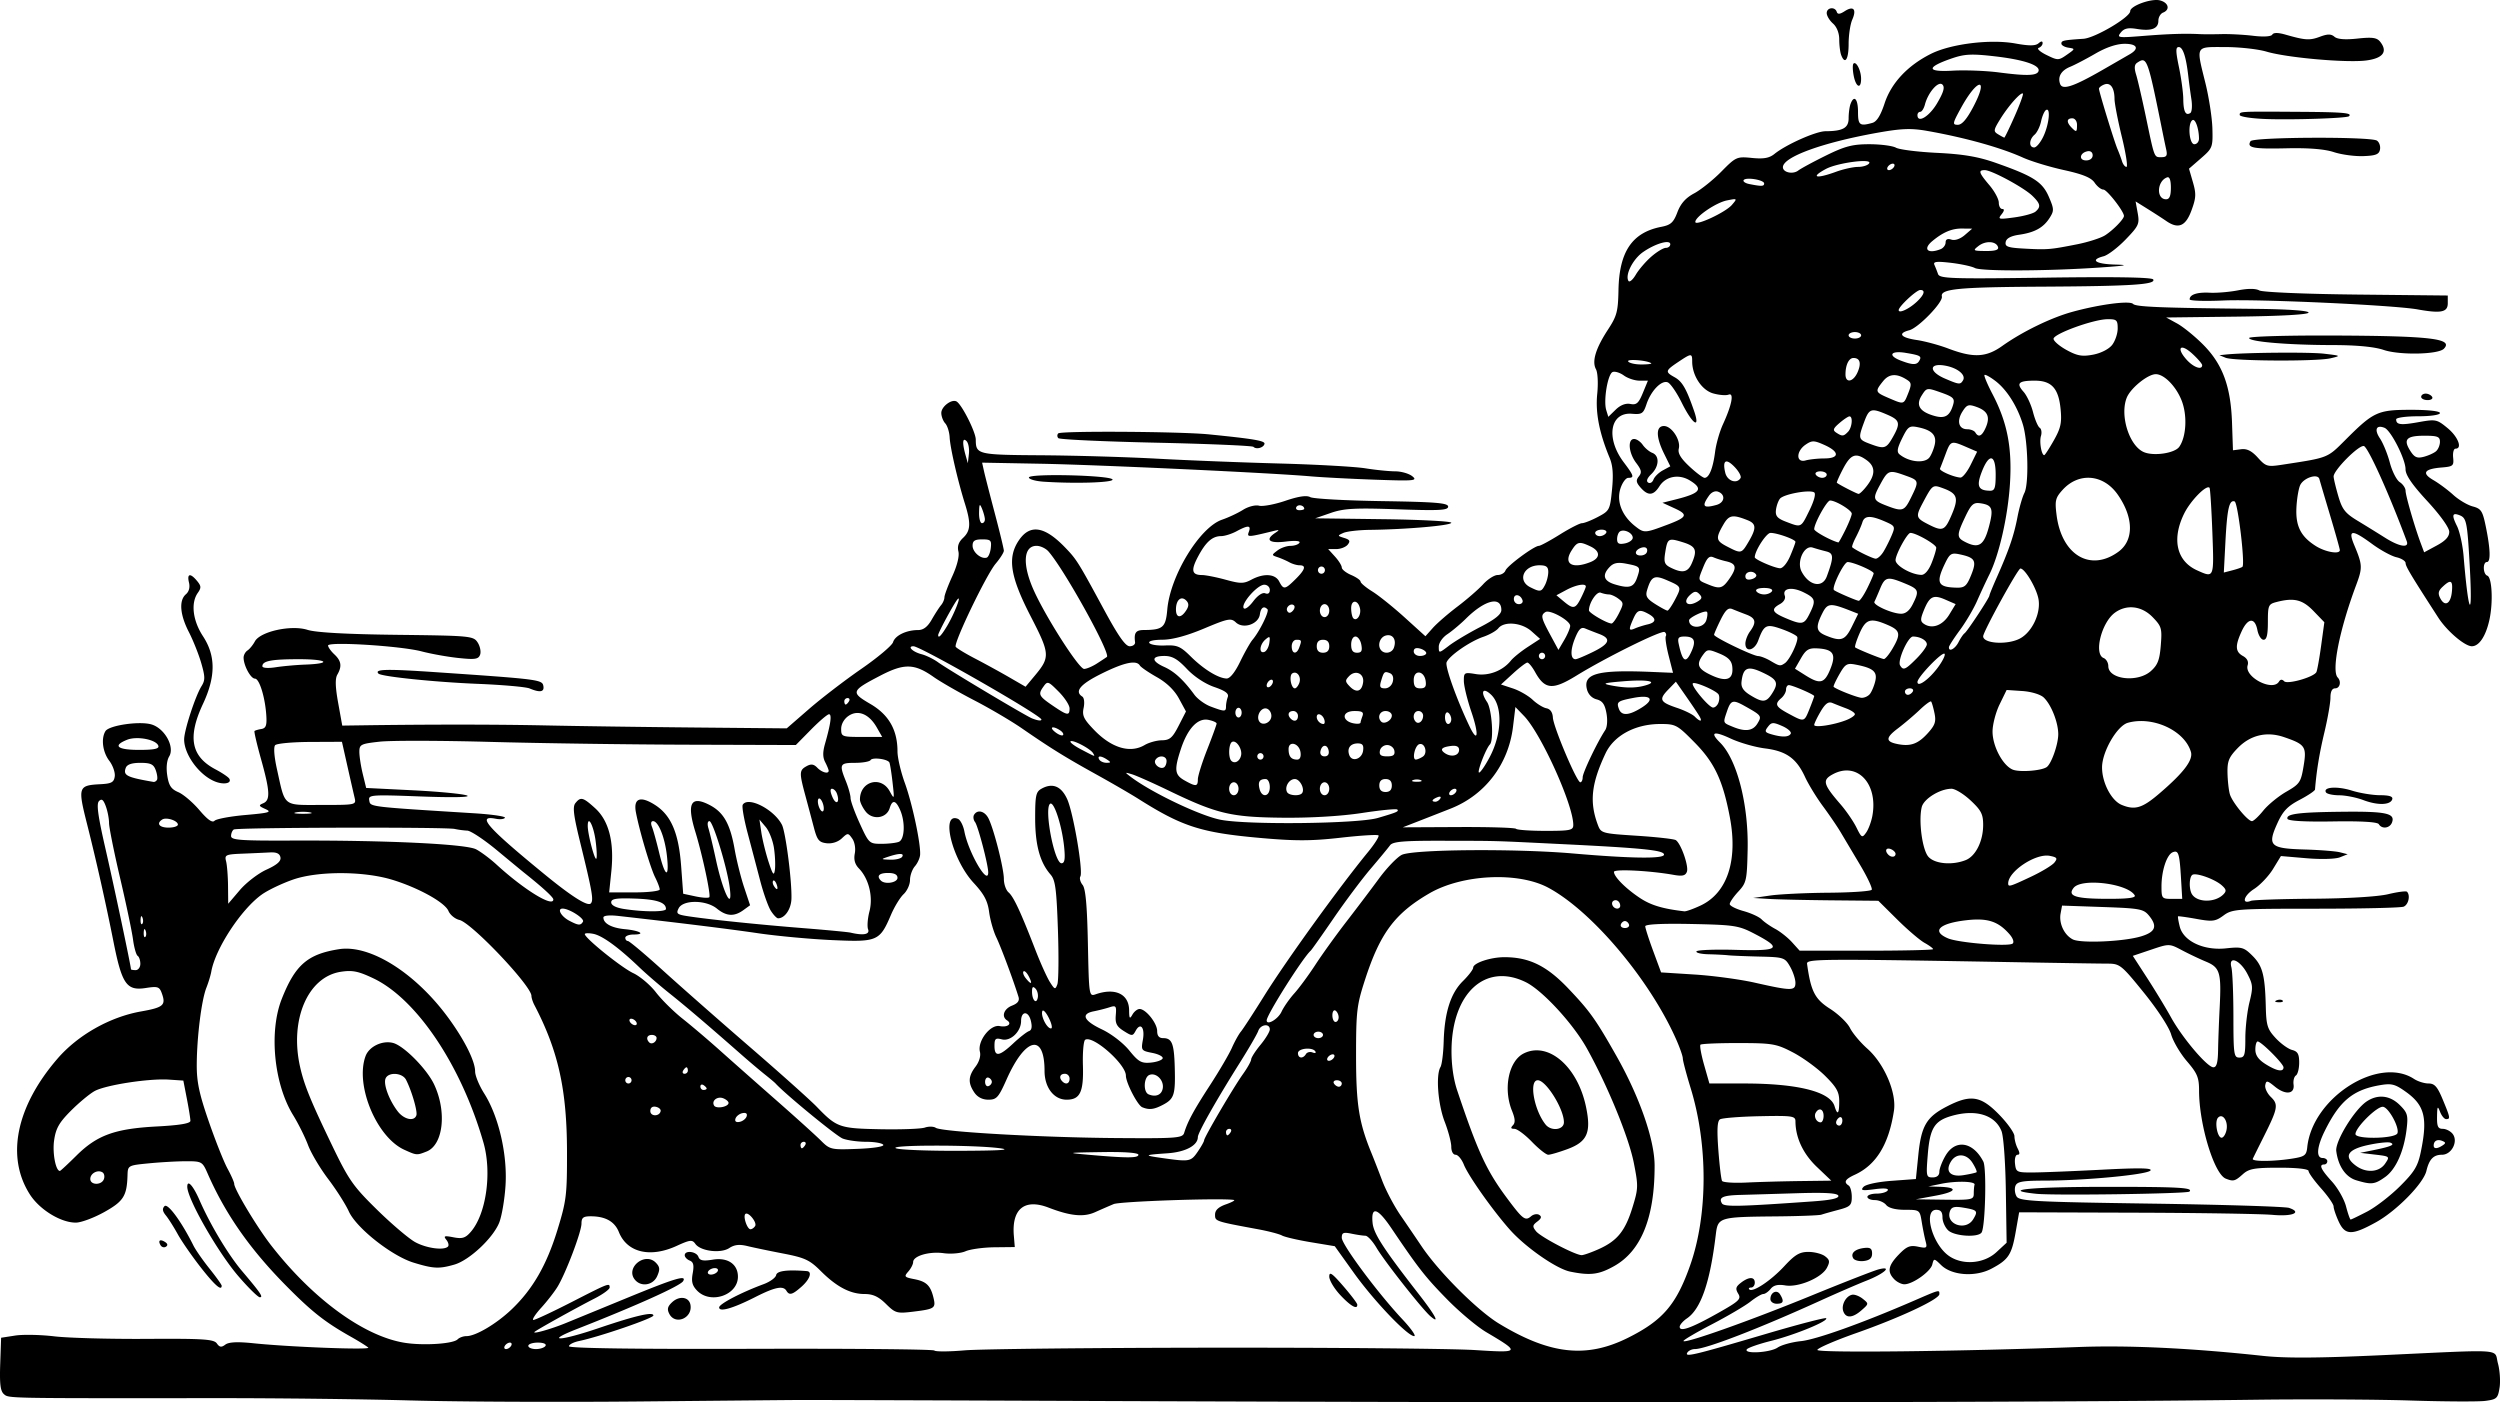 <svg xmlns="http://www.w3.org/2000/svg" width="3274.094" height="1836.492" viewBox="0 0 866.271 485.905"><path d="M142.408 485.276c-16.1-.46-46.59-.822-67.758-.805-72.925.056-71.582.081-73.278-1.376-1.233-1.059-1.536-3.507-1.297-10.468l.313-9.086 4.878-.757c2.683-.416 8.782-.293 13.552.272 4.77.566 19.118.961 31.884.879 19.735-.127 23.394.109 24.43 1.574.955 1.353 1.588 1.443 2.943.417 1.195-.904 4.187-1.05 9.72-.476 12.596 1.31 40.594 2.378 39.813 1.52-.388-.427-3.107-2.13-6.041-3.786-9.022-5.09-13.513-8.632-22.538-17.777-12.475-12.638-20.968-24.803-27.108-38.823-1.783-4.072-2.023-4.208-7.417-4.2-3.065.001-8.867.33-12.892.723-7.284.712-7.318.731-7.425 4.2-.221 7.126-1.398 8.976-8.072 12.693-3.55 1.977-7.938 3.618-9.75 3.647-5.178.082-12.588-4.43-15.994-9.738-8.336-12.993-4.83-30.361 9.49-47.002 7.078-8.226 18.177-14.511 29.02-16.434 7.76-1.376 8.671-2.166 7.206-6.247-.837-2.333-1.4-2.522-5.574-1.874-6.644 1.031-8.254-1.279-11.193-16.058-2.688-13.518-5.973-28.144-9.126-40.637-3.288-13.03-3.124-13.517 4.683-13.925 3.758-.196 4.599-.66 4.886-2.7.19-1.354-.663-3.79-1.897-5.415-2.298-3.024-2.902-7.696-1.328-10.264 1.226-2 11.69-3.544 15.89-2.343 4.6 1.314 8.208 7.77 6.201 11.096-.84 1.394-1.093 3.896-.669 6.639.539 3.487 1.338 4.684 3.844 5.759 1.74.746 5.02 3.54 7.29 6.21 2.84 3.34 4.475 4.49 5.247 3.692.616-.638 5.45-1.538 10.743-2.001 8.226-.719 9.23-1.016 6.912-2.049-2.36-1.052-2.465-1.31-.813-2.002 2.54-1.062 2.393-4.138-.727-15.292-1.444-5.16-2.464-9.547-2.268-9.75.196-.204 1.256-.519 2.354-.7 1.576-.26 1.944-1.202 1.75-4.468-.378-6.379-2.393-12.99-3.958-12.99-1.47 0-3.927-4.563-3.927-7.292 0-.867.61-1.98 1.355-2.473.746-.493 1.89-1.896 2.543-3.117 1.847-3.455 12.619-5.823 18.265-4.016 2.884.923 13.533 1.515 30.918 1.718 25.61.3 26.57.392 28.038 2.679.835 1.302 1.21 3.201.832 4.22-.58 1.563-1.755 1.739-7.526 1.126-3.762-.399-9.484-1.425-12.716-2.28-7.163-1.895-32.437-3.481-32.437-2.035 0 .561.975 1.935 2.168 3.052 2.426 2.273 2.705 4.153 1.041 7.03-.793 1.373-.708 4.27.29 9.805l1.415 7.856 8.113-.114c23.185-.326 45.864-.303 62.861.062 10.435.224 33.388.543 51.006.709l32.033.3 7.699-6.69c4.234-3.68 12.38-9.93 18.101-13.886 5.722-3.956 10.692-8.134 11.044-9.283.711-2.319 4.603-4.206 8.673-4.206 1.845 0 3.293-1.113 4.744-3.647 1.148-2.007 2.604-4.258 3.236-5.003.632-.746 1.148-1.96 1.148-2.698s1.231-4.035 2.735-7.326c1.686-3.689 2.494-6.978 2.107-8.575-.431-1.78.07-3.244 1.602-4.679 2.644-2.477 2.787-5.039.664-11.841-2.515-8.055-5.117-19.352-5.3-23.008-.094-1.851-.782-4.034-1.53-4.85-.75-.815-1.362-2.439-1.362-3.607 0-2.243 3.712-4.981 5.34-3.94 1.872 1.198 6.586 10.593 6.602 13.159.033 5.185.538 5.305 22.785 5.45 11.608.076 29.643.606 40.078 1.179 10.435.573 29.461 1.323 42.28 1.668 12.82.345 26.237 1.096 29.814 1.668 3.578.572 8.241 1.044 10.363 1.05 2.122.002 4.806.778 5.963 1.72 1.906 1.552.675 1.662-13.073 1.172-8.348-.298-18.35-.82-22.225-1.162-13.602-1.196-73.387-3.986-93.484-4.362l-20.306-.38.647 2.913c.356 1.602 2.05 8.215 3.766 14.697 1.715 6.48 3.121 12.289 3.124 12.906.003.617-1.274 2.637-2.838 4.49-3.233 3.828-14.62 27.509-13.848 28.801.279.467 3.295 2.301 6.704 4.077 3.408 1.775 8.74 4.7 11.85 6.498l5.653 3.27 3.274-3.928c5.279-6.332 5.194-7.5-1.476-20.431-7.185-13.93-8.183-20.464-4.042-26.483 3.831-5.57 8.837-4.774 15.89 2.528 4.054 4.196 4.494 4.898 13.566 21.66 4.92 9.091 7.403 12.626 8.869 12.626 1.12 0 1.956-.632 1.86-1.403-.414-3.293.25-4.21 3.061-4.224 6.587-.034 7.573-.897 8.107-7.096 1.01-11.733 11.227-28.485 18.988-31.136 2.212-.756 5.478-2.29 7.256-3.41 1.8-1.134 4.266-1.77 5.56-1.433 1.279.332 5.374-.432 9.1-1.698 4.595-1.562 7.374-1.971 8.635-1.272 1.023.566 12.19 1.188 24.816 1.38 18.649.284 22.957.64 22.963 1.901.006 1.283-3.05 1.445-17.61.934-14.688-.514-18.519-.306-23.038 1.255l-5.42 1.871 23.58.303c12.968.166 23.579.721 23.579 1.233 0 .953-15.558 2.313-28.187 2.465-3.876.047-8.023.525-9.216 1.063-2.102.948-2.093 1.001.294 1.742 1.945.603 2.202 1.088 1.223 2.31-.682.85-2.485 1.546-4.007 1.546h-2.766l2.357 2.597c1.297 1.429 2.357 3.135 2.357 3.792s1.464 1.822 3.253 2.59c1.788.766 3.252 1.796 3.252 2.288 0 .493 1.83 2.03 4.065 3.418 2.236 1.388 7.294 5.448 11.239 9.022l7.173 6.498 2.584-2.895c1.421-1.592 5.267-4.928 8.547-7.412 3.28-2.485 7.277-5.958 8.883-7.719 1.606-1.76 3.871-3.2 5.033-3.2 1.163 0 2.371-.696 2.686-1.545.613-1.653 9.96-8.556 11.585-8.556.537 0 3.805-1.767 7.264-3.926 3.458-2.158 6.917-3.926 7.686-3.928.77 0 3.26-.986 5.536-2.188 3.998-2.11 4.162-2.431 4.857-9.454.517-5.224.284-8.32-.83-11.002-3.6-8.677-4.952-15.647-4.296-22.15.373-3.691.183-7.4-.437-8.547-1.47-2.718-.113-7.198 4.154-13.722 3.097-4.734 3.503-6.266 3.648-13.745.257-13.3 4.749-19.923 14.844-21.882 3.287-.638 4.209-1.476 5.572-5.067 1.144-3.016 2.883-4.971 5.818-6.538 2.301-1.23 6.53-4.613 9.396-7.518 5.059-5.128 5.37-5.266 10.62-4.744 4.057.403 6.007.055 7.799-1.393 4.031-3.257 14.348-7.85 17.671-7.865 6.055-.03 8.027-1.139 8.027-4.513 0-1.73.296-3.944.658-4.92 1.211-3.268 2.594-1.821 2.594 2.714 0 4.604.577 5.052 4.95 3.836 1.54-.428 2.87-2.54 4.254-6.755 2.322-7.073 7.982-13.128 16.049-17.17 6.95-3.483 20.658-5.168 29.266-3.598 4.74.864 6.964.853 8.004-.04.952-.819 1.44-.843 1.44-.072 0 .641-.61 1.377-1.355 1.634-.745.258.475 1.368 2.712 2.467 3.917 1.925 4.175 1.922 7.046-.081 2.925-2.04 2.935-2.086.541-2.451-1.341-.205-2.439-.842-2.439-1.416 0-1.054.647-1.195 7.664-1.672 3.998-.271 16.187-7.474 16.187-9.565 0-1.838 7.353-4.501 10.308-3.733 2.988.776 3.61 3.224 1.075 4.23-.894.356-1.626 1.619-1.626 2.807 0 2.773-2.396 3.69-7.456 2.852-3.043-.503-4.41-.196-5.572 1.254-1.44 1.795-.943 1.872 7.642 1.18 8.852-.714 14.606-.898 19.75-.633 1.342.07 4.72.066 7.505-.006 2.785-.073 7.732.19 10.994.584 3.553.43 6.197.268 6.598-.403.445-.745 1.98-.745 4.59 0 6.869 1.964 8.389 2.056 11.95.723 2.657-.995 3.848-.991 5.02.016 1.02.875 3.706 1.087 7.963.626 5.103-.552 6.715-.332 7.838 1.068 2.752 3.433 1.068 5.747-4.74 6.514-6.756.892-27.48-.937-34.605-3.054-2.94-.874-9.405-1.589-14.365-1.589-10.478 0-10.077-.74-6.795 12.568 1.223 4.958 2.303 12.02 2.402 15.696.173 6.458.04 6.804-3.965 10.284l-4.144 3.602 1.36 4.7c1.17 4.042 1.098 5.417-.515 9.79-2.025 5.487-4.557 6.527-8.774 3.605-1.177-.815-4.038-2.669-6.36-4.12l-4.22-2.636.734 4.051c.677 3.735.35 4.45-4.192 9.15-2.71 2.805-6.14 5.416-7.626 5.802-4.864 1.263-2.833 2.699 4.076 2.881 5.023.133 3.691.393-5.15 1.006-18.285 1.267-41.324 1.363-43.542.182-1.095-.583-4.84-1.39-8.322-1.796-4.918-.572-6.188-.419-5.692.688.351.784.918 2.222 1.26 3.197.554 1.582 4.564 1.717 37.25 1.256 23.92-.338 36.864-.126 37.304.61 1.067 1.787-7.305 2.333-38.494 2.512-29.203.168-35.323.77-34.725 3.414.448 1.987-8.149 10.874-11.316 11.697-4.112 1.068-2.973 2.553 2.585 3.372 2.833.417 7.742 1.742 10.91 2.944 8.74 3.315 13.116 3.11 18.731-.877 6.997-4.97 16.88-9.779 24.295-11.823 9.41-2.594 19.87-3.959 21.043-2.745.999 1.034 9.418 1.372 42.649 1.711 11.03.113 18.16.618 18.16 1.287 0 .679-9.458 1.216-24.665 1.402l-24.664.302 3.795 2.085c2.087 1.146 6.117 4.416 8.957 7.266 6.785 6.81 9.627 14.475 10.055 27.124l.323 9.54 2.83-.366c2.017-.26 3.684.58 5.795 2.92 2.773 3.073 3.312 3.23 8.371 2.456 16.252-2.489 15.585-2.227 22.035-8.674 9.71-9.707 11.132-10.356 22.672-10.361 5.966-.002 10.028.45 10.028 1.118 0 .641-3.252 1.122-7.589 1.122-4.173 0-7.588.475-7.588 1.056 0 1.903 1.54 2.095 7.796.973 5.905-1.06 6.336-.97 10.028 2.08 3.633 3 5.213 7.114 2.733 7.114-.619 0-.985 1.389-.813 3.086.289 2.858-.008 3.113-4.025 3.442-6.034.495-6.981 1.96-2.823 4.366 1.914 1.107 5.02 3.414 6.901 5.127 1.882 1.714 4.905 3.51 6.719 3.99 2.933.78 3.435 1.55 4.548 6.987 1.607 7.852 1.742 12.282.375 12.282-1.49 0-1.374 4.202.13 4.722 1.68.58 2.08 9.385.705 15.48-1.258 5.571-3.554 8.978-6.05 8.978-2.45 0-8.618-5.26-11.62-9.91-9.517-14.733-11.311-17.726-11.33-18.9-.013-.722-1.44-1.636-3.174-2.03-1.733-.394-5.512-2.455-8.398-4.579-7.018-5.164-8.503-5.082-6.235.347 2.894 6.927 2.935 7.82.63 13.994-5.733 15.351-8.571 29.612-6.35 31.91 1.333 1.381.772 3.758-.888 3.758-1.067 0-1.626 1.105-1.626 3.213 0 1.767-.948 7.196-2.107 12.064-1.737 7.295-2.71 13.22-3.246 19.776-.038.452-2.442 2.068-5.343 3.59-4.18 2.193-5.78 3.878-7.705 8.12-3.526 7.764-2.54 8.727 9.3 9.07 5.304.155 10.863.588 12.353.963l2.71.683-2.71 1.074c-1.533.608-6.556.744-11.564.315l-8.854-.759-2.731 4.479c-1.502 2.463-4.473 5.592-6.602 6.954-3.6 2.304-4.407 5.419-1.059 4.089.823-.327 10.515-.656 21.539-.731 11.96-.082 22.45-.716 26.01-1.573 3.281-.79 6.224-1.168 6.539-.842 1.227 1.27.485 4.504-1.187 5.168-.968.384-14.688.7-30.49.703-27.327.002-28.883.118-31.886 2.331-2.823 2.082-3.811 2.21-9.352 1.213-3.407-.613-6.301-1.014-6.43-.89-.13.123.134 1.714.587 3.535 1.256 5.058 8.294 8.375 16.016 7.55 5.464-.584 6.215-.376 9.143 2.529 3.54 3.51 4.384 6.71 4.658 17.654.165 6.565.557 7.819 3.409 10.899 1.772 1.914 4.333 3.769 5.691 4.122 1.952.507 2.47 1.425 2.47 4.381 0 2.057-.512 4.068-1.136 4.467-.625.4-.991 1.806-.813 3.125.453 3.365-2.784 3.74-6.453.745-2.655-2.167-3.022-2.226-3.351-.54-.203 1.04.671 2.896 1.943 4.122 2.688 2.593 2.444 3.932-2.52 13.839-1.856 3.703-3.54 7.112-3.744 7.575-.444 1.013 7.196.967 13.787-.083 4.208-.67 4.798-1.124 5.082-3.907 1.751-17.13 24.645-31.777 37.008-23.676 1.32.865 3.578 1.573 5.016 1.573 2.1 0 3.069 1.091 4.917 5.54 2.633 6.334 2.714 6.805 1.183 6.805-.616 0-1.56-1.136-2.1-2.525-.85-2.191-.99-1.969-1.05 1.684-.054 3.394.326 4.208 1.968 4.208 1.12 0 2.654.773 3.411 1.717 2.066 2.577-.298 7.262-3.665 7.262-2.947 0-4.435 1.545-5.404 5.611-1.039 4.361-10.337 13.833-17.44 17.766-8.388 4.644-10.738 4.597-12.964-.26-.963-2.099-1.75-4.441-1.75-5.205 0-.764-1.951-3.58-4.337-6.258-2.385-2.68-4.336-5.387-4.336-6.018 0-.7-3.953-1.147-10.133-1.147-8.578 0-10.518.344-12.634 2.244-2.723 2.446-3.284 2.592-5.92 1.545-4.04-1.605-9.256-18.795-9.259-30.517 0-4.514-.596-5.951-4.202-10.156-2.31-2.694-4.772-6.872-5.47-9.283-.726-2.511-4.759-8.69-9.435-14.462-7.876-9.717-8.328-10.076-12.688-10.085-2.487-.002-16.718-.225-31.625-.49-68.086-1.208-72.65-1.172-72.412.558 1.311 9.512 2.696 12.227 7.937 15.565 2.911 1.855 6.034 4.856 6.94 6.668.905 1.813 3.6 5.027 5.988 7.143 5.887 5.217 10.196 15.258 9.24 21.533-1.773 11.647-6.139 18.776-13.587 22.19-3.34 1.53-3.922 2.557-2.106 3.72.596.38 1.084 2.159 1.084 3.95 0 2.893-.516 3.394-4.608 4.479-2.534.671-5.201 1.426-5.927 1.677-.725.25-7.555.516-15.177.59-20.543.197-20.676.238-21.433 6.533-1.967 16.359-5.143 25.542-9.965 28.812-1.384.94-2.517 2.256-2.517 2.926 0 1.873 4.038.426 13.208-4.733 7.43-4.18 8.186-4.902 7.069-6.753-1.022-1.694-.859-2.38.89-3.75 2.767-2.165 4.852-2.192 4.852-.063 0 .926-.57 1.683-1.265 1.683-.696 0-.985.29-.643.644 1.146 1.187 7.462-2.993 12.11-8.015 3.719-4.018 5.329-4.974 8.377-4.974 2.075 0 4.66.671 5.744 1.492 1.655 1.253 1.763 1.893.673 4.002-1.788 3.458-9.866 6.884-14.426 6.118-2.55-.428-4.05-.077-5.062 1.185-.79.986-1.941 1.793-2.557 1.793-.616 0-2.638 1.198-4.493 2.663-1.854 1.464-7.927 5.03-13.495 7.926-5.569 2.895-9.921 5.473-9.673 5.73.806.835 23.293-7.162 44.21-15.723 11.237-4.6 21.765-8.709 23.394-9.132 4.991-1.297 2.077 1.435-4.157 3.896-3.12 1.232-10.306 4.346-15.97 6.921-21.404 9.73-39.71 16.798-43.505 16.798-1.045 0-2.235.559-2.643 1.242-.993 1.664 2.151.916 27.074-6.44 11.273-3.326 20.739-5.797 21.036-5.49.92.952-10.78 5.768-19.047 7.84-4.329 1.085-8.138 2.422-8.466 2.971-.994 1.665 8.106 1.117 10.703-.644 1.332-.903 4.962-1.904 8.067-2.224 5.325-.55 21.279-6.255 39.145-14 9.033-3.916 8.832-3.864 8.832-2.29 0 1.767-13.518 8.105-28.71 13.46-7.463 2.632-13.57 5.279-13.57 5.881 0 1.076 49.172.523 90.524-1.017 17.51-.652 38.988.38 63.9 3.073 7.766.84 19.276.772 41.196-.242 43.515-2.012 38.79-2.345 40.204 2.833.66 2.416.916 6.204.569 8.418-.582 3.707-.972 4.069-4.95 4.586-2.376.308-14.077.25-26.002-.13-11.925-.379-36.074-.5-53.664-.267-73.914.976-223.532 1.15-395.706.459-56.944-.229-105.973-.398-108.955-.377-2.981.023-27.862.256-55.29.52s-63.042.105-79.141-.355zm278.078-18.292c42.037-.042 82.773.327 90.525.82 15.822 1.008 15.915.863 3.971-6.211-3.182-1.885-9.296-7.015-13.587-11.401-7.549-7.715-9.875-10.686-19.256-24.588-4.811-7.129-7.117-7.788-6.529-1.865.373 3.75 3.698 8.876 16.074 24.776 5.755 7.394 7.391 10.514 3.979 7.588-2.848-2.442-15.948-19.074-18.672-23.706-1.362-2.315-3.106-4.209-3.878-4.209-.77 0-2.926-.315-4.79-.701-2.835-.587-3.388-.357-3.388 1.413 0 2.374 12.5 19.19 20.952 28.187 3.045 3.241 4.906 5.892 4.137 5.892-2.315 0-13.984-12.249-20.965-22.007l-6.548-9.152-8.274-1.374c-4.55-.756-9.053-1.802-10.006-2.325-.952-.523-4.611-1.485-8.13-2.137-15.151-2.808-15.073-2.781-15.073-5.11 0-1.54 1.169-2.638 3.795-3.565 2.087-.736 3.306-1.419 2.71-1.516-4.353-.71-39.393.495-41.635 1.433-1.548.647-4.447 1.91-6.443 2.807-3.967 1.782-8.546 1.333-16.11-1.58-8.316-3.202-12.807.415-12.041 9.699l.327 3.964-7.04.079c-3.872.043-8.387.664-10.034 1.38-1.652.718-5.052 1.016-7.588.665-4.987-.69-10.559.942-10.559 3.091 0 .738-.754 2.205-1.676 3.26-1.545 1.767-1.384 1.975 2.059 2.643 4.221.82 5.632 2.184 6.665 6.442.876 3.617.443 3.914-7.048 4.83-5.61.686-6.167.527-9.427-2.694-2.55-2.518-4.497-3.422-7.372-3.422-4.99 0-9.705-2.473-15.236-7.991-3.822-3.813-5.507-4.596-13.01-6.042-4.74-.913-10.327-2.08-12.413-2.59-2.733-.67-4.484-.475-6.255.695-2.965 1.958-9.956 1.097-11.753-1.447-1.072-1.517-1.817-1.436-6.5.709-9.182 4.204-17.163 2.286-20.001-4.807-1.465-3.662-4.685-5.462-9.768-5.462-2.576 0-3.183.48-3.186 2.525-.004 2.84-5.338 16.95-8.24 21.798-1.045 1.745-3.62 5.067-5.721 7.381-2.102 2.315-3.308 4.21-2.68 4.21.627 0 6.567-2.779 13.2-6.174 12.996-6.652 13.202-6.73 13.202-5.053 0 .616-2.317 2.308-5.15 3.76-6.718 3.442-20.176 10.929-20.867 11.607-.93.915 5.743-.972 10.84-3.064l21.524-8.834c16.43-6.744 20.462-7.941 19.109-5.675-.984 1.648-16.16 8.486-36.838 16.598-11.304 4.435-5.917 4.245 7.367-.26 13.06-4.428 19.2-5.848 19.175-4.434-.017.948-18.793 7.393-25.73 8.832-1.938.402-3.524 1.22-3.524 1.82 0 .693 22.844 1.016 62.92.888 34.607-.11 63.263.154 63.681.587.419.433 5.157.406 10.53-.06 5.373-.466 44.162-.881 86.2-.923zm-188.565-11.72c-.833-1.612-.608-2.552.966-4.026 2.49-2.333 5.846-1.876 6.356.866.854 4.59-5.226 7.214-7.322 3.16zm17.273-2.23c0-1.196 7.573-5.158 15.409-8.062 2.214-.82 4.165-2.233 4.336-3.139.278-1.469 3.798-1.928 10.61-1.386 1.994.16 1.115 2.794-1.794 5.382-3.175 2.824-4.249 3.118-5.252 1.438-1.114-1.866-3.976-1.287-10.823 2.191-7.753 3.938-12.486 5.293-12.486 3.575zm215.252-4.255c-2.116-2.255-3.847-5.146-3.847-6.423 0-1.86.96-1.213 4.83 3.259 2.656 3.07 4.852 5.96 4.878 6.422.11 1.907-2.242.6-5.861-3.258zm-222.882-1.554c-1.705-1.766-2.055-3.14-1.534-6.016.51-2.817.256-3.896-1.043-4.411-.945-.376-1.718-1.204-1.718-1.84 0-1.817 4.032-1.354 4.735.543.486 1.311 1.638 1.535 5.022.974 5.122-.848 8.673 1.574 8.673 5.916 0 6.401-9.487 9.645-14.135 4.834zm7.088-6.691c.369-.618-.061-1.123-.956-1.123-.894 0-1.928.505-2.296 1.123-.369.617.062 1.122.956 1.122.895 0 1.928-.505 2.296-1.122zm-28.686 2.86c-3.329-4.153 3.575-9.697 7.288-5.853 1.408 1.458 1.496 2.312.473 4.635-1.419 3.224-5.623 3.883-7.76 1.217zm344.167 20.157c12.017-6 16.724-11.488 21.519-25.092 6.137-17.412 6.215-41.706.197-61.336-1.509-4.923-2.744-9.593-2.744-10.379 0-.786-1.067-3.822-2.37-6.747-9.228-20.702-29.18-44.328-44.257-52.406-10.422-5.584-29.776-4.66-41.187 1.965-11.968 6.95-17.09 13.828-22.314 29.971-2.847 8.796-3.088 10.852-3.09 26.374 0 16.805.997 23.094 5.343 33.669.761 1.852 2.433 6.144 3.715 9.54 1.281 3.394 4.142 8.809 6.357 12.031 2.214 3.222 5.48 8.02 7.255 10.662 6.009 8.939 19.38 22.3 26.857 26.836 17.673 10.723 30.302 12.11 44.719 4.912zm-20.075-22.927c-4.73-.96-15.433-8.405-20.86-14.509-5.929-6.669-14.383-18.622-15.962-22.569-.752-1.878-2.04-3.415-2.862-3.415-.865 0-1.494-1.163-1.494-2.764 0-1.52-1.032-5.435-2.294-8.698-2.323-6.01-3.101-16.16-1.451-18.923.495-.83.996-4.813 1.112-8.85.288-10.058 2.424-16.766 6.666-20.94 1.955-1.925 3.556-4.022 3.556-4.66 0-1.607 6.016-3.625 10.806-3.625 8.583 0 14.665 2.976 22.15 10.84 7.455 7.832 9.511 10.715 16.684 23.39 8.009 14.151 13.202 29.051 13.225 37.943.046 17.946-4.61 29.562-13.96 34.83-5.323 3-8.286 3.377-15.316 1.95zm9.957-7.811c6.391-2.87 9.134-6.267 11.655-14.436 2.024-6.56 2.048-7.374.462-15.427-1.745-8.857-9.004-26.574-16.216-39.578-4.792-8.64-15.444-20.205-21.226-23.045-13.952-6.854-25.523 3.687-25.728 23.436-.053 5.082.653 10.157 1.95 14.028 7.093 21.164 10.12 27.734 17.118 37.161 5.63 7.584 6.48 8.234 8.495 6.503.842-.724 2.114-.943 2.827-.487.936.6.755 1.239-.655 2.306-1.694 1.282-1.752 1.728-.436 3.374 1.583 1.979 13.593 8.272 15.791 8.273.696 0 3.38-.948 5.963-2.108zm-23.203-37.171c-2.385-2.47-5.109-4.49-6.052-4.49-1.252 0-1.392-.334-.517-1.24.874-.905.786-2.259-.326-5.014-3.101-7.684-1.146-17.257 4.057-19.866 8.476-4.25 18.652 4.461 21.586 18.479 1.872 8.938.463 12.134-6.473 14.684-2.895 1.065-5.866 1.936-6.601 1.936-.736 0-3.289-2.02-5.674-4.49zm11.096-6.779c0-4.61-6.19-14.545-9.063-14.545-3.128 0-1.299 10.34 2.714 15.346 1.954 2.436 6.35 1.882 6.35-.8zM177.1 466.346c.369-.617.182-1.122-.414-1.122s-1.386.505-1.754 1.122c-.369.618-.182 1.123.414 1.123s1.386-.505 1.754-1.123zm11.925 0c.391-.654-.711-1.122-2.646-1.122-1.824 0-3.316.505-3.316 1.122 0 .618 1.19 1.123 2.646 1.123s2.948-.505 3.316-1.123zm-30.457-2.25c.593-.614 1.975-1.117 3.072-1.117 3.198 0 10.404-4.273 15.655-9.283 7.292-6.959 12.116-15.321 15.85-27.477 3.125-10.178 3.356-12.066 3.326-27.21-.042-21.502-3.027-34.905-11.307-50.769-.56-1.072-1.017-2.494-1.017-3.161 0-3.476-20.74-25.334-24.963-26.31-1.506-.349-3.214-1.754-3.795-3.125-1.253-2.958-10.409-8.033-19.486-10.803-9.892-3.018-25.66-3.059-34.28-.087-3.804 1.31-8.688 3.638-10.853 5.171-7.17 5.077-16.179 18.818-17.566 26.796-.215 1.235-.979 3.737-1.698 5.561-1.688 4.28-3.285 17.073-3.327 26.654-.028 5.954.84 10.055 4.154 19.64 2.303 6.664 5.23 14.025 6.505 16.359 1.274 2.333 2.317 4.705 2.317 5.27 0 1.869 7.924 15.07 12.816 21.35 14.467 18.577 32.117 31.459 46.209 33.727 6.52 1.05 16.873.381 18.388-1.187zm-15.209-26.563c-7.616-2.327-19.879-12.014-22.485-17.762-1.12-2.469-4.333-7.52-7.143-11.223-2.809-3.703-5.958-9.006-6.998-11.784-1.04-2.778-3.358-7.43-5.15-10.34-6.667-10.827-8.44-28.925-3.947-40.294 4.66-11.792 8.951-15.518 19.837-17.228 10.813-1.697 26.66 8.324 38.098 24.093 5.51 7.596 9.062 14.76 9.062 18.28 0 1.462 1.414 4.891 3.143 7.62 5.018 7.921 8.08 21.14 7.39 31.898-.316 4.938-1.32 10.778-2.232 12.977-2.229 5.38-10.364 12.95-15.506 14.428-5.29 1.52-7.215 1.43-14.069-.665zm11.868-5.594c.393-.406.138-1.457-.566-2.335-1.08-1.347-.695-1.484 2.462-.87 3.067.595 4.151.257 6.003-1.874 5.347-6.15 7.388-20.513 4.398-30.937-7.669-26.733-23.157-49.821-38.2-56.944-5.21-2.467-7.22-2.867-11.263-2.24-11.377 1.767-17.731 16.551-14.105 32.82 1.42 6.37 3.614 11.761 11.18 27.468 5.716 11.865 7.256 14.062 15.55 22.19 5.064 4.962 10.992 9.998 13.175 11.191 3.922 2.145 9.984 2.962 11.366 1.531zm-15.115-33.526c-9.657-4.384-17.129-22.425-13.443-32.46 1.223-3.33 5.813-5.53 9.527-4.565 3.758.976 11.746 9.061 14.256 14.429 4.438 9.489 3.134 20.926-2.645 23.2-3.395 1.336-3.427 1.334-7.695-.604zm4.174-11.97c.44-1.368-1.663-8.563-3.596-12.303-1.293-2.5-6.227-2.753-7.112-.363-.75 2.02 1.246 7.387 4.18 11.249 2.21 2.908 5.797 3.687 6.528 1.417zm117.381 38.37c.74-1.24-2.457-5.123-3.408-4.138-.84.87.651 5.269 1.786 5.269.52 0 1.25-.51 1.622-1.131zm558.592-5.007c2.931-1.524 8.031-5.459 11.334-8.744 5.02-4.994 6.205-6.94 7.227-11.874 2.442-11.787 1.366-16.173-5.109-20.818-3.812-2.735-5.001-3.042-9.056-2.343-9.374 1.616-13.987 5.458-19.16 15.957-2.71 5.497-2.989 9.27-.686 9.27.894 0 1.626.504 1.626 1.122 0 .617-.488 1.122-1.084 1.122-1.927 0-1.164 1.689 2.653 5.878 2.055 2.256 4.27 6.149 4.92 8.651.65 2.503 1.368 4.55 1.595 4.55.226 0 2.809-1.247 5.74-2.771zm-3.782-10.826c-3.679-1.1-6.277-4.892-6.939-10.129-.428-3.386 6.226-14.27 10.495-17.166 3.858-2.617 8.091-2.169 11.506 1.218 2.664 2.642 2.93 3.547 2.397 8.136-.907 7.813-3.724 14.152-7.469 16.808-3.657 2.593-4.707 2.713-9.99 1.133zm9.983-5.763c1.7-2.499 1.665-2.531-3.462-3.136l-5.18-.612 4.337-.879c6.38-1.293 7.922-1.96 6.128-2.648-.804-.308-4.341.072-7.86.845-7.086 1.557-8.431 3.988-3.99 7.208 3.521 2.553 7.997 2.206 10.027-.778zm4.273-10.54c.737-1.972-2.935-8.77-4.946-9.157-1.974-.38-9.595 7.118-9.595 9.441 0 1.89 13.829 1.621 14.54-.284zm-202.31 23.594c6.11-.434 8.866-1.056 8.58-1.936-.298-.923-4.467-1.174-14.42-.869-7.7.236-16.531.498-19.623.583-5.998.165-7.523.873-6.3 2.923.75 1.254 5.807 1.142 31.764-.701zM36 408.584c.336-.906.121-1.96-.478-2.344-1.65-1.055-4.237.333-4.237 2.273 0 2.196 3.906 2.255 4.715.071zm587.736.663l10.818-.138-5.006-4.77c-4.753-4.527-7.392-10.15-7.408-15.784-.006-1.863-1.063-2.014-12.427-1.78-6.832.142-13.005.631-13.72 1.088-.94.602-1.098 3.524-.572 10.612.4 5.38.98 10.206 1.29 10.725.31.52 4.084.774 8.386.565 4.302-.21 12.69-.442 18.64-.518zm-597.242-8.835c7.141-7.077 13.312-9.312 27.829-10.082 7.962-.422 11.654-1.041 11.654-1.955 0-.735-.55-4.174-1.223-7.641l-1.223-6.305-5.01-.336c-6.838-.459-21.88 1.858-25.72 3.96-1.728.947-5.427 4.015-8.22 6.818-4.106 4.12-5.223 6.088-5.828 10.265-.632 4.364.547 10.606 2.003 10.606.197 0 2.78-2.398 5.738-5.33zm388.498-1.296c1.233-1.793 2.242-3.585 2.242-3.983 0-1.022 10.172-18.359 13.494-22.997 1.522-2.126 2.788-4.399 2.812-5.05.024-.652 1.488-2.934 3.252-5.07 1.765-2.138 3.208-4.537 3.208-5.332 0-2.16-3.217-1.743-4 .52-.374 1.08-3.222 6.003-6.33 10.942-8.243 13.102-14.604 24.36-14.604 25.848 0 2.904-4.266 5.194-10.476 5.624-8.261.571-8.442.72-1.992 1.635 9.59 1.362 10.04 1.284 12.394-2.137zm-20.525 1.015c0-.696-4.838-1.046-12.738-.92-12.13.192-12.35.237-4.608.92 13.382 1.182 17.346 1.182 17.346 0zm-88.406-3.45c-.34-.571-2.999-1.04-5.906-1.04-2.907 0-6.585-.51-8.173-1.136-2.202-.866-19.981-15.46-23.273-19.103-.298-.33-1.963-1.73-3.7-3.111-1.737-1.381-5.396-4.478-8.131-6.882-11.74-10.319-19.173-16.651-24.889-21.208-3.357-2.676-8.055-6.73-10.44-9.011-7.296-6.976-12.865-11.023-15.99-11.618-1.64-.313-2.955-.26-2.921.118.13 1.468 12.74 11.612 16.796 13.512 2.356 1.103 5.895 4.102 7.865 6.664 1.97 2.561 6.117 6.664 9.215 9.115 3.098 2.452 8.89 7.372 12.871 10.934 3.98 3.561 12.762 11.327 19.514 17.258 6.753 5.93 13.74 12.243 15.53 14.029 3.155 3.149 3.534 3.235 12.752 2.882 5.465-.209 9.237-.805 8.88-1.403zm40.163 1.162c-9.251-1.188-38.465-1.153-35.777.043 1.193.53 11.194.926 22.225.879 14.227-.061 18.166-.33 13.552-.922zm-67.216-1.079c.368-.617.153-1.122-.478-1.122-.632 0-1.148.505-1.148 1.122 0 .617.215 1.122.478 1.122s.78-.505 1.148-1.122zm567.36.14c1.178-.774 1.148-1.068-.166-1.59-1.675-.665-2.907.029-2.907 1.637 0 1.188 1.219 1.169 3.072-.048zm-436.049-4.349c1.24-4.017 3.27-7.761 8.962-16.531 3.213-4.95 6.628-10.784 7.589-12.964.96-2.18 2.365-4.705 3.12-5.611.754-.907 4.363-6.446 8.02-12.31 7.667-12.292 25.925-37.587 36.023-49.904 2.32-2.83 3.95-5.424 3.62-5.765-.328-.34-6.268.026-13.2.813-10.1 1.147-15.663 1.157-28.013.049-20.283-1.819-26.798-3.917-41.973-13.515-2.683-1.698-9.27-5.518-14.635-8.49-10.757-5.958-15.637-8.983-25.752-15.96-3.725-2.57-11.163-6.943-16.53-9.719-5.366-2.776-11.674-6.402-14.017-8.058-6.656-4.702-10.2-4.795-18.484-.486-10.169 5.29-10.347 5.798-3.454 9.826 6.391 3.733 9.395 9 9.395 16.472 0 2.134 1.146 7.048 2.547 10.92 2.58 7.13 5.538 21.013 5.292 24.841-.074 1.15-.892 2.957-1.819 4.017-.926 1.06-1.684 3.198-1.684 4.75 0 1.554-.993 3.755-2.208 4.893-1.214 1.137-3.183 4.352-4.376 7.143-3.917 9.168-4.677 9.496-20.365 8.786-7.538-.34-19.072-1.407-25.631-2.37-10.16-1.491-26.785-3.549-48.515-6.005-3.1-.35-5.15-.133-5.15.546 0 2.066 2.852 3.614 7.447 4.043 5.171.482 7.414 1.849 3.034 1.849-1.59 0-2.891.505-2.891 1.122 0 .617.399 1.122.886 1.122.488 0 5.977 4.612 12.197 10.25 6.22 5.636 19.838 17.621 30.262 26.633s20.758 18.255 22.965 20.54c6.964 7.209 7.851 7.523 22.046 7.803 7.155.141 14.103-.116 15.439-.572 1.336-.455 3.044-.416 3.794.086 2.077 1.391 36.495 3.347 62.381 3.544 21.107.161 23.124.01 23.678-1.788zm-14.526-8.89c-1.62-.674-5.662-8.49-5.662-10.947 0-4.002-11.473-14.106-14.105-12.421-.568.363-.92 4.348-.785 8.856.28 9.25-.98 11.899-5.652 11.899-4.407 0-7.646-4.222-7.646-9.966 0-13.202-6.63-11.715-13.16 2.952-2.794 6.275-3.458 7.014-6.303 7.014-2.057 0-3.776-.88-4.868-2.494-2.237-3.306-2.128-5.602.424-8.96 1.277-1.681 1.876-3.715 1.514-5.147-.927-3.67 3.59-9.547 6.844-8.904 2.73.54 4.434-.78 2.558-1.98-2.035-1.302-1.127-3.985 1.73-5.11 1.995-.785 2.654-1.688 2.232-3.058-1.75-5.68-6.053-17.225-7.666-20.567-1.015-2.103-2.145-6.074-2.51-8.826-.513-3.86-1.736-6.16-5.348-10.062-7.466-8.065-11.556-24.627-5.487-22.216.85.337 1.866 2.298 2.26 4.358 1.392 7.294 8.266 19.1 8.266 14.196 0-2.594-3.534-16.084-4.563-17.418-.574-.744-.73-1.88-.345-2.525 1.154-1.932 3.667-1.327 4.972 1.197 1.847 3.572 5.357 17.364 5.357 21.048 0 1.784.737 3.878 1.639 4.652 1.74 1.495 4.156 6.68 9.301 19.965 1.746 4.506 3.996 9.49 5 11.078 1.679 2.652 1.89 2.716 2.596.787.422-1.155.508-9.676.191-18.935-.486-14.172-.89-17.191-2.554-19.094-3.684-4.213-5.332-10.254-5.332-19.55 0-7.9.266-9.121 2.224-10.206 3.805-2.108 6.83-.867 8.877 3.643 2.13 4.694 5.597 25.05 4.562 26.785-.37.619-.02 1.938.777 2.931 1.04 1.297 1.557 7.004 1.833 20.252.38 18.289.404 18.44 2.71 17.637 6.759-2.352 11.521-.083 11.574 5.517.028 2.927.216 3.184 1.138 1.546.608-1.08 1.727-1.964 2.488-1.964 2.165 0 6.098 4.932 6.098 7.648 0 1.68.663 2.452 2.104 2.452 3.021 0 3.759 1.87 3.986 10.101.261 9.442-.186 10.907-3.945 12.919-3.202 1.714-4.9 1.927-7.324.918zm7.129-6.65c.386-2.785-2.346-5.455-4.647-4.541-1.975.785-2.193 5.91-.284 6.725 2.524 1.079 4.606.157 4.93-2.185zm-59.246-2.136c0-.586-.525-1.247-1.166-1.468-.64-.221-1.165.44-1.165 1.468 0 1.03.525 1.69 1.165 1.469.641-.221 1.166-.882 1.166-1.469zm26.94-1.122c0-.926-.731-1.683-1.626-1.683-1.693 0-2.15 1.327-.903 2.618 1.247 1.292 2.53.818 2.53-.935zm32.257-7.027c.199-.617-1.416-1.467-3.588-1.889-3.799-.738-3.923-.91-3.266-4.536.763-4.208-.828-6.193-2.504-3.125-1.03 1.884-1.244 1.888-4.132.062-2.45-1.548-2.99-2.62-2.754-5.468.267-3.219.069-3.47-2.168-2.74-1.354.442-3.803 1.066-5.443 1.387-4.605.902-3.551 3.26 2.8 6.271 3.303 1.565 7.368 4.695 9.48 7.3 3.2 3.945 4.202 4.511 7.455 4.21 2.068-.193 3.922-.855 4.12-1.472zm-51.785-5.172c2.224-2.08 4.678-4 5.453-4.267.961-.332 1.17-1.473.655-3.594-.85-3.504-3.383-3.42-3.383.112 0 3.637-3.657 7.12-6.657 6.34-2.199-.57-2.559-.252-2.559 2.264 0 3.904 1.633 3.689 6.491-.855zm12.335-8.844c-1.006-2.006-2.026-3.044-2.267-2.307-.556 1.703 1.602 5.954 3.022 5.954.59 0 .25-1.64-.755-3.647zm-4.63-10.164c-.859-.888-1.186-.597-1.186 1.055 0 2.967 1.516 4.542 1.999 2.076.205-1.047-.161-2.456-.813-3.13zm-2.32-4.241c-.665-1.288-1.484-2.058-1.819-1.711-.334.347.01 1.4.763 2.34 1.949 2.432 2.476 2.117 1.056-.63zm12.293-44.515c-.689-7.342-3.497-16.172-4.865-15.297-2.227 1.425 1.417 20.627 3.914 20.627 1.078 0 1.323-1.368.951-5.33zm402.798 97.422c.425-3.01-1.491-5.532-2.99-3.935-1.35 1.438-.13 7.44 1.407 6.917.67-.228 1.383-1.57 1.583-2.982zm-345.115 1.059c.368-.617.153-1.122-.478-1.122-.632 0-1.148.505-1.148 1.122 0 .617.215 1.122.478 1.122s.78-.505 1.148-1.122zm211.946-3.994c0-.963-.487-1.438-1.084-1.056-.596.381-1.084 1.168-1.084 1.75 0 .58.488 1.055 1.084 1.055.597 0 1.084-.787 1.084-1.75zm-379.68-1.444c.311-.966-.21-1.37-1.446-1.122-1.063.213-2.15 1.067-2.418 1.897-.31.966.21 1.37 1.447 1.123 1.062-.214 2.15-1.068 2.418-1.898zm373.176-.174c0-2.367-1.578-3.02-2.71-1.122-.791 1.324.234 3.367 1.69 3.367.56 0 1.02-1.01 1.02-2.245zm-402.967-1.668c.118-.608-.64-1.277-1.683-1.485-1.187-.236-1.897.314-1.897 1.47 0 1.953 3.204 1.966 3.58.016zm408.387-3.4c0-3.216-.908-4.849-4.9-8.808-2.694-2.673-7.695-6.318-11.112-8.1-5.78-3.015-7.092-3.241-18.859-3.258-6.956-.009-12.9.246-13.212.566-.31.322.258 3.477 1.264 7.013l1.828 6.428 11.997.002c18.564.002 29.823 2.82 31.364 7.846 1.031 3.363 1.63 2.742 1.63-1.69zm-384.864.568c0-.479-.814-1.194-1.808-1.589-2.066-.82-4.187.853-3.192 2.52.739 1.237 5 .445 5-.93zm-7.59-4.973c0-.272-.487-.807-1.083-1.188-.597-.382-1.084-.16-1.084.495 0 .653.487 1.188 1.084 1.188.596 0 1.084-.223 1.084-.495zm220.078-1.75c0-.617-.76-1.122-1.69-1.122-.93 0-1.388.505-1.02 1.122.369.618 1.13 1.123 1.69 1.123.561 0 1.02-.505 1.02-1.123zm-246.096-1.122c0-.617-.488-1.122-1.084-1.122-.597 0-1.084.505-1.084 1.122 0 .617.487 1.122 1.084 1.122.596 0 1.084-.505 1.084-1.122zm19.514-3.367c0-.617-.215-1.122-.478-1.122s-.78.505-1.148 1.122c-.369.618-.153 1.123.478 1.123s1.148-.505 1.148-1.123zm552.904-1.107c0-1.233-7.666-8.915-8.944-8.963-.447-.016-.813 1.24-.813 2.792 0 1.98 1.052 3.486 3.523 5.046 3.844 2.426 6.234 2.858 6.234 1.125zm-22.67-5.907c.052-3.24.301-9.932.553-14.87.616-12.09.093-13.836-4.753-15.852-2.215-.921-5.979-2.71-8.364-3.974-4.307-2.282-4.38-2.283-10.661-.163l-6.326 2.135 4.988 7.7c2.743 4.234 6.458 10.361 8.257 13.614 3.944 7.138 12.57 17.302 14.684 17.302 1.105 0 1.552-1.622 1.621-5.892zm-306.362 2.525c.369-.617.182-1.122-.414-1.122s-1.386.505-1.754 1.122c-.369.617-.182 1.122.414 1.122s1.386-.505 1.754-1.122zm-9.711-1.199c.393-.659 1.423-.917 2.288-.574.865.344 1.313.189.994-.344-.956-1.602-6.038-1.118-6.038.574 0 1.83 1.739 2.047 2.756.344zm325.517-5.501c0-3.686.64-9.285 1.422-12.443 1.293-5.224 1.23-6.112-.705-9.84-2.517-4.85-6.653-6.545-5.549-2.274.376 1.451.69 9.078.697 16.948.013 13.304.16 14.31 2.075 14.31 1.794 0 2.06-.867 2.06-6.701zm-550.52-.1c0-.58-.73-1.056-1.625-1.056-1.677 0-2.154 1.324-.933 2.588.866.897 2.559-.117 2.559-1.532zm230.92-1.056c0-.617-.732-1.122-1.627-1.122-.894 0-1.626.505-1.626 1.122 0 .617.732 1.122 1.626 1.122.895 0 1.627-.505 1.627-1.122zm-237.966-4.49c-.368-.616-1.158-1.121-1.754-1.121-.596 0-.783.505-.414 1.122.368.617 1.158 1.122 1.754 1.122.596 0 .783-.505.414-1.122zm223.601-3.551c.755-1.63 2.741-4.48 4.414-6.335 1.673-1.854 4.962-6.32 7.31-9.924 2.346-3.604 7.196-10.343 10.777-14.975 3.58-4.632 8.663-11.358 11.296-14.945 2.632-3.588 6.142-7.25 7.8-8.137 3.641-1.949 39.192-2.26 59.311-.519 20.313 1.758 31.627 1.903 31.626.404 0-1.527-7.192-2.262-35.776-3.658-24.507-1.196-21.009-1.099-41.197-1.142-13.351-.029-17.042.294-17.964 1.571-.638.884-3.657 4.54-6.708 8.122-3.051 3.583-8.837 11.312-12.857 17.176-4.02 5.864-7.59 10.915-7.933 11.223-2.775 2.492-15.249 22.232-15.249 24.131 0 1.91 3.94-.378 5.15-2.992zm19.785 1.935c0-.89-.488-1.93-1.084-2.311-.596-.382-1.084.346-1.084 1.617 0 1.27.488 2.31 1.084 2.31.596 0 1.084-.727 1.084-1.616zm158.283-11.958c0-1.294-.837-3.819-1.86-5.612-1.789-3.134-2.196-3.267-10.57-3.466-4.791-.114-9.687-.317-10.88-.45-1.192-.135-4.27-.294-6.839-.355-2.57-.06-4.431-.513-4.137-1.005.294-.492 6.468-.724 13.72-.515 15.091.436 16.152-.492 6.386-5.58-5.485-2.857-6.943-3.082-21.868-3.388-10.127-.207-15.99.083-15.99.793 0 .616 1.234 4.463 2.742 8.55l2.743 7.43 11.622.738c6.392.406 15.769 1.675 20.837 2.82 12.776 2.887 14.094 2.89 14.094.04zm-573.503-6.56c0-1.198-.42-2.447-.933-2.775-.513-.329-1.235-2.884-1.605-5.679-.37-2.795-2.39-12.4-4.488-21.343-2.098-8.944-3.815-17.496-3.815-19.005 0-1.51-.506-4.122-1.125-5.806-.844-2.3-1.433-2.741-2.366-1.776-.932.966-.359 5.13 2.304 16.737 2.944 12.828 8.776 40.421 8.776 41.52 0 .167.732.305 1.626.305.894 0 1.626-.98 1.626-2.178zm621.204-5.088c0-.293-1.341-1.28-2.981-2.195-1.64-.915-5.909-4.566-9.486-8.115l-6.505-6.453-16.262-.156c-8.944-.086-18.701-.307-21.682-.49l-5.421-.331 5.963-.854c3.28-.469 12.398-.903 20.263-.964 7.865-.06 14.547-.524 14.849-1.029.301-.505-1.5-4.356-4.002-8.559-2.502-4.202-5.525-9.286-6.718-11.297-1.192-2.01-3.986-6.113-6.208-9.117-2.221-3.004-5.004-7.553-6.183-10.109-2.98-6.459-6.517-8.98-13.884-9.895-3.436-.427-8.81-1.973-11.94-3.436-5.83-2.724-7.266-2.183-3.661 1.381 5.901 5.836 9.937 21.444 9.597 37.125-.23 10.647-.42 11.502-3.226 14.533-1.64 1.771-2.981 3.72-2.981 4.33 0 .61 2.145 1.702 4.767 2.428 2.622.726 5.451 2.028 6.287 2.893.836.865 2.96 2.348 4.719 3.295 1.76.948 4.382 3.033 5.827 4.635l2.629 2.912h23.12c12.715 0 23.12-.24 23.12-.532zm26.484-5.168c-3.919-4.482-7.595-5.685-14.87-4.866-9.5 1.07-12.299 3.791-6.464 6.284 3.661 1.565 21.031 2.966 22.416 1.808.578-.484.12-1.85-1.082-3.226zm45.541.75c5.02-1.505 5.805-3.484 2.834-7.143-1.916-2.361-3.137-2.591-16.123-3.044l-14.05-.49-.504 2.733c-.634 3.434 1.247 7.444 4.21 8.973 2.769 1.43 17.584.784 23.633-1.03zm-691.404-1.994c-.346-.895-.603-.63-.655.678-.047 1.183.21 1.846.57 1.473s.398-1.34.085-2.15zm250.34-.47c-.368-.993-.152-3.791.48-6.22 1.315-5.058-.215-11.304-3.64-14.85-1.411-1.462-1.855-3.06-1.443-5.193.342-1.77-.033-3.971-.88-5.17-1.423-2.015-1.548-2.017-3.644-.053-1.313 1.23-3.385 1.889-5.247 1.668-2.63-.312-3.27-1.098-4.401-5.415-.728-2.777-2.07-7.812-2.982-11.187-2.125-7.867-2.089-8.696.436-10.095 1.567-.868 2.5-.737 3.717.522 1.602 1.66 3.947 2.28 3.947 1.046 0-.349-.543-1.684-1.206-2.968-.867-1.676-.882-3.47-.054-6.379 1.982-6.958 2.422-10.22 1.38-10.22-.553 0-3.367 2.4-6.254 5.332l-5.25 5.33-37.402-.114c-20.571-.063-51.43-.5-68.574-.972-17.145-.471-34.342-.506-38.216-.077-6.57.729-7.043.968-7.043 3.562 0 1.53.53 4.962 1.179 7.628l1.179 4.847 16.38.817c9.008.45 17.381 1.268 18.606 1.818 1.342.602-5.031.727-16.036.315-17.425-.654-18.245-.589-17.876 1.408.41 2.22-.42 2.12 36.409 4.42 6.112.382 10.88 1.083 10.596 1.558-.284.475-1.69.631-3.125.347-6.827-1.35-3.149 2.857 16.74 19.148 9.563 7.833 15.077 11.314 16.135 10.187 1.047-1.115.57-3.842-3.772-21.58-2.223-9.081-2.557-11.929-1.548-13.188 1.814-2.262 2.624-2.05 6.844 1.784 4.757 4.324 6.649 11.734 5.595 21.916l-.749 7.241h8.76c4.817 0 8.759-.464 8.759-1.031s-.716-2.461-1.592-4.209c-1.652-3.298-5.467-16.196-6.66-22.52-.916-4.85 1.545-5.792 6.632-2.538 5.556 3.555 8.194 9.726 9.04 21.153l.71 9.611 4.23.907c2.326.499 4.494.633 4.817.298.62-.642-2.363-14.607-4.861-22.753-3.019-9.845-1.514-12.589 5.03-9.17 4.802 2.508 7.078 6.554 8.613 15.319.669 3.817 2.146 9.742 3.284 13.164l2.068 6.224-2.345 1.7c-3.17 2.3-5.861 2.14-9.156-.543-3.727-3.035-11.698-3.11-13.241-.124-.977 1.889-.595 2.197 3.485 2.809 7.648 1.148 24.367 2.87 39.816 4.098 8.05.64 15.367 1.338 16.262 1.55 4.467 1.057 6.729.625 6.068-1.159zm-33.692-6.423c-.91-1.437-2.567-6.109-3.683-10.38a5035.002 5035.002 0 00-4.356-16.534c-1.28-4.822-2.045-9.24-1.699-9.82 1.8-3.016 10.809 1.576 13.57 6.916 1.308 2.53 3.504 19.617 3.303 25.699-.118 3.553-2.304 6.733-4.628 6.733-.469 0-1.597-1.176-2.507-2.614zm1.979-9.218c-.353-.953-.875-1.491-1.159-1.197-.284.294-.195 1.073.198 1.732 1.069 1.79 1.694 1.442.96-.535zm-.878-12.424c-.385-2.655-1.68-5.985-2.877-7.4l-2.177-2.574.664 4.49c.365 2.469 1.48 7.014 2.477 10.1 1.462 4.527 1.89 5.09 2.212 2.91.22-1.485.085-4.872-.3-7.526zm296.262 26.417c-.213-.664-.852-1.207-1.418-1.207-.567 0-1.205.543-1.419 1.207-.213.663.425 1.206 1.419 1.206s1.632-.543 1.418-1.206zm-515.095-2.371c-.346-.895-.603-.63-.655.678-.047 1.183.209 1.846.57 1.473.36-.373.398-1.34.085-2.151zm152.634 1.38c.642-1.075-4.74-4.536-7.054-4.536-2.01 0-.536 2.7 2.29 4.192 3.185 1.682 3.934 1.736 4.764.345zm28.758-4.4c0-2.282-3.218-3.352-10.854-3.608-6.409-.215-8.118.063-8.118 1.319 0 .995 1.626 1.847 4.337 2.274 6.878 1.082 14.635 1.09 14.635.016zm358.503-1.195c9.258-4.351 12.989-15.62 10.138-30.62-2.425-12.763-5.304-18.878-12.164-25.84-6.108-6.198-6.583-6.452-12.023-6.441-8.613.016-15.977 3.994-18.898 10.206-4.926 10.473-5.606 16.828-2.65 24.74 1.083 2.9 1.403 2.99 13.507 3.772 6.82.441 12.894 1.124 13.5 1.518 1.796 1.169 4.561 9.044 3.85 10.965-.505 1.36-1.572 1.612-4.564 1.078-8.262-1.475-20.709-2.102-20.709-1.043 0 1.696 4.065 5.78 9.016 9.06 3.79 2.51 7.925 3.75 15.377 4.611.596.07 3.125-.834 5.62-2.006zm-27.844.123c0-1.46-1.29-2.433-2.338-1.762-1.12.717-.154 2.698 1.317 2.698.562 0 1.02-.421 1.02-.936zM92.33 301.34c3.678-1.678 5.107-2.934 4.85-4.261-.254-1.306-1.352-1.83-3.588-1.708-1.773.095-6.068.288-9.546.429-5.86.237-6.277.43-5.706 2.632.339 1.307.644 5.154.677 8.549l.061 6.172 4.02-4.717c2.21-2.595 6.365-5.788 9.233-7.096zm99.405 10.318c0-.77-3.78-4.223-10.3-9.406-.596-.475-4.743-3.897-9.215-7.605-4.472-3.708-9.106-6.782-10.299-6.83-1.192-.048-3.144-.307-4.336-.576-3.139-.708-75.45-.529-76.572.19-.519.331-.943 1.348-.943 2.26 0 1.405 3.157 1.643 20.87 1.572 32.767-.132 60.485 1.18 64.027 3.03 1.676.876 4.847 3.241 7.047 5.257 9.575 8.772 19.72 15.001 19.72 12.108zm578.686-1.74c1.126-1.139 1.024-1.73-.543-3.134-2.398-2.15-8.895-4.478-10.186-3.652-1.157.74-1.24 5.047-.13 6.767 1.87 2.9 7.999 2.91 10.858.018zm-517.605-2.657c-.967-7.035-5.788-22.726-6.983-22.726-.673 0-.809 1.01-.338 2.525.43 1.389 1.605 6.32 2.609 10.96 2.487 11.491 5.955 18.293 4.712 9.241zm486.876 2.972c-2.446-4.097-18.371-6.06-21.14-2.606-2.301 2.87.585 3.806 11.786 3.825 7.079.014 9.872-.352 9.354-1.22zm16.054-5.778c-.52-8.784-.88-9.936-2.86-9.15-2.072.823-3.91 6.392-3.91 11.843 0 4.145.147 4.322 3.592 4.322h3.592zm-52.01-.652c3.714-1.748 7.373-3.96 8.132-4.915 1.176-1.481.94-1.824-1.6-2.327-4.85-.96-14.415 5.376-14.415 9.547 0 1.307.553 1.145 7.884-2.305zm-392.747.372c0-1.123-1.085-1.684-3.253-1.684-3.108 0-4.084 1.01-2.53 2.619 1.42 1.47 5.783.763 5.783-.935zm-79.886-7.576c-.7-6.407-2.96-12.064-4.82-12.064-.7 0-.849.792-.37 1.964.441 1.08 1.563 5.12 2.492 8.978 2.058 8.543 3.576 9.174 2.698 1.122zm449.992 1.451c3.493-1.375 6.085-6.574 6.085-12.207 0-3.726-.676-5.047-4.34-8.473-2.386-2.232-5.362-4.058-6.611-4.058-3.984 0-9.633 3.476-10.331 6.358-1.155 4.764.18 14.775 2.295 17.192 2.171 2.484 8.199 3.04 12.902 1.188zm-474.715-6.709c-.707-5.325-2.72-9.117-2.72-5.125 0 2.81 2.383 11.938 2.96 11.34.284-.293.175-3.09-.24-6.215zm106.235 5.539c.77-1.29-.986-1.29-4.879 0-2.588.858-2.554.903.75 1.01 1.902.062 3.76-.393 4.129-1.01zm344.21-1.002c0-.552-.732-1.293-1.627-1.649-1.652-.656-2.22.54-.903 1.903 1.036 1.072 2.53.922 2.53-.254zm-345.383-4.169c2.053-.815 2.303-6.854.457-11.05-1.513-3.438-2.693-3.638-3.62-.616-1.088 3.549-5.922 4.229-8.315 1.17-1.092-1.396-1.985-3.273-1.985-4.171 0-6.315 7.294-8.36 10.298-2.889 1.652 3.01 1.677 2.932.995-3.086-.385-3.395-.88-6.491-1.102-6.88-.68-1.197-5.87-1.857-6.486-.826-.32.535-2.747.972-5.395.972-5.312 0-5.555.484-3.189 6.346.895 2.216 1.627 4.851 1.628 5.856 0 1.005 1.443 4.983 3.206 8.841 3.137 6.865 3.297 7.015 7.5 7.015 2.36 0 5.065-.307 6.008-.682zm337.359-9.053c2.023-11.168-5.304-18.867-13.686-14.38-3.773 2.02-3.411 3.43 2.68 10.466 1.956 2.26 4.415 5.847 5.465 7.97 1.794 3.63 1.997 3.737 3.386 1.77.813-1.151 1.782-3.773 2.155-5.826zm-103.641 3.197c0-6.973-11.135-31.614-17.063-37.759l-2.994-3.103-.836 6.882c-1.58 12.996-9.69 23.62-21.62 28.32-2.555 1.008-7.33 2.878-10.61 4.156l-5.962 2.325 19.28-.096c10.605-.052 19.59.224 19.967.614.377.39 4.994.71 10.261.71 8.548 0 9.577-.22 9.577-2.049zm-483.52-.12c0-1.364-4-2.669-5.411-1.766-2.146 1.373-1.041 2.812 2.158 2.812 1.79 0 3.253-.47 3.253-1.046zm415.762-2.294c6.635-1.945 7.403-2.276 6.778-2.923-.318-.33-5.827.208-12.241 1.194-7.14 1.097-17.788 1.732-27.453 1.637-17.938-.176-22.83-1.337-39.429-9.354-5.527-2.67-11.268-5.224-12.759-5.677-2.603-.79-2.624-.758-.542.83 7.092 5.407 24.008 13.495 31.187 14.911 9.308 1.836 47.57 1.401 54.459-.618zm306.845-2.552c1.617-2.006 5.197-4.946 7.956-6.533 4.67-2.687 5.084-3.297 6.007-8.858 1.127-6.788.609-7.557-6.797-10.087-6.02-2.057-11.672-.704-16.07 3.85-3.032 3.139-3.584 4.5-3.493 8.61.06 2.685.425 5.978.813 7.319.804 2.778 6.19 9.347 7.664 9.347.539 0 2.302-1.642 3.92-3.648zm-676.803.611c-1.342-.267-3.537-.267-4.879 0-1.341.268-.244.486 2.44.486 2.683 0 3.78-.218 2.439-.486zm177.84-2.575c-.312-1.234-.953-2.244-1.424-2.244-.47 0-.6 1.01-.289 2.244.312 1.235.953 2.245 1.423 2.245.471 0 .602-1.01.29-2.245zm462.779-3.816c8.58-7.317 11.945-11.73 11.11-14.57-2.17-7.395-13.19-12.49-21.83-10.092-3.759 1.043-8.967 10.041-8.962 15.484.002 5.309 3.236 11.487 6.779 12.962 4.567 1.9 7.112 1.154 12.903-3.784zm-625.191 1.291c-.333-1.389-1.455-6.313-2.494-10.942l-1.889-8.418-11.074.052c-6.091.028-11.52.533-12.065 1.122-.6.65-.353 3.944.629 8.366 2.936 13.22 1.835 12.345 15.528 12.345 11.869 0 11.964-.023 11.365-2.525zm167.112-1.44c-.335-.905-1.103-1.646-1.705-1.646-.687 0-.614 1.092.196 2.933 1.297 2.947 2.651 1.793 1.51-1.287zm209.093 1.733c.38-.636-.056-.824-1.02-.44-1.879.745-2.222 1.55-.663 1.55.561 0 1.318-.5 1.683-1.11zm-69.919-3.38c0-1.246-.723-2.244-1.626-2.244-.903 0-1.626.998-1.626 2.245s.723 2.244 1.626 2.244c.903 0 1.626-.997 1.626-2.244zm10.841-.56c0-1.59-.626-2.806-1.445-2.806-2.123 0-2.724.98-2.105 3.432.807 3.193 3.55 2.71 3.55-.626zm11.085 2.18c1.237-1.28-.564-4.986-2.422-4.986-2.03 0-3.673 2.858-2.64 4.59.67 1.122 4.102 1.39 5.062.395zm9.514-1.62c0-1.246-.723-2.244-1.626-2.244-.904 0-1.626.998-1.626 2.245s.722 2.244 1.626 2.244c.903 0 1.626-.997 1.626-2.244zm43.907 1.123c.369-.617.182-1.122-.414-1.122s-1.386.505-1.754 1.122c-.369.617-.183 1.122.414 1.122.596 0 1.385-.505 1.754-1.122zm-22.225-2.245c0-1.496-.722-2.244-2.168-2.244-1.445 0-2.168.748-2.168 2.244 0 1.497.723 2.245 2.168 2.245 1.446 0 2.168-.748 2.168-2.245zm-67.215-2.128c0-1.17 1.462-5.842 3.248-10.381 1.787-4.54 3.25-8.573 3.253-8.964.002-.391-1.29-.967-2.87-1.28-3.673-.726-7.17 2.994-9.518 10.126-2.36 7.171-2.153 8.936 1.28 10.863 3.946 2.217 4.607 2.165 4.607-.364zm-360.663.164c.263-.463.063-1.978-.444-3.367-.747-2.047-1.754-2.525-5.327-2.525-2.97 0-4.615.564-5.047 1.732-.973 2.624.304 3.273 9.59 4.873.412.071.964-.25 1.228-.713zm437.907.099c-.746-.312-1.965-.312-2.71 0-.746.311-.136.566 1.354.566 1.491 0 2.1-.255 1.356-.566zm56.103-.986c0-1.6 5.07-12.212 7.8-16.325.698-1.053.877-3.458.437-5.883-.562-3.105-1.393-4.271-3.415-4.797-1.664-.432-2.934-1.772-3.365-3.55-1.314-5.419 3.748-6.752 22.596-5.952l7.249.307-1.508-5.916c-.829-3.254-1.278-6.301-.997-6.771.28-.47.096-1.12-.41-1.443-1.097-.702-20.259 8.768-30.562 15.105-8.264 5.082-10.933 4.847-14.32-1.262-1.009-1.82-2.223-3.288-2.698-3.262-.475.025-2.72 1.744-4.989 3.82l-4.126 3.774 4.126 1.365c2.27.75 5.345 2.518 6.836 3.927 1.49 1.408 3.644 2.736 4.785 2.95 1.331.25 2.13 1.394 2.232 3.196.186 3.295 8.293 22.446 9.502 22.446.455 0 .827-.778.827-1.73zm-32.182-7.068c4.257-8.097 4.474-17.665.487-21.51-2.887-2.785-3.873-1.108-1.452 2.47 1.697 2.508 2.424 13.253.997 14.73-1.398 1.448-4.587 9.74-3.745 9.74.472 0 2.143-2.443 3.713-5.43zm192.91 3.569c1.638-1.048 4.06-7.868 4.06-11.433 0-4.11-2.463-10.31-5.06-12.738-1.13-1.056-4.327-2.015-7.408-2.222l-5.42-.364-2.44 5.007c-1.342 2.754-2.44 6.987-2.44 9.407 0 5.03 3.475 11.636 6.919 13.152 2.258.995 9.777.478 11.79-.81zm-304.917-2.133c0-1.905-2.793-2.171-3.869-.37-.817 1.37 1.618 3.428 3.004 2.54.476-.304.865-1.28.865-2.17zm-20.598-.495c-2.123-1.42-3.558-1.42-2.71 0 .368.617 1.495 1.114 2.503 1.105 1.58-.016 1.608-.168.207-1.105zm46.436-1.55c.424-2.262-1.805-5.433-3.194-4.544-1.134.725-1.289 5.38-.216 6.491 1.174 1.215 3.014.164 3.41-1.947zm7.77.427c0-.617-.488-1.122-1.084-1.122-.596 0-1.084.505-1.084 1.122 0 .618.488 1.123 1.084 1.123.596 0 1.084-.505 1.084-1.123zm12.814-1.39c-.438-3.178-4.14-4.182-4.14-1.123 0 2.542.892 3.636 2.966 3.636.955 0 1.392-.935 1.174-2.514zm21.683-.585c.26-1.889-.196-2.514-1.834-2.514-2.594 0-3.826 1.698-2.949 4.065.928 2.502 4.378 1.383 4.783-1.551zm20.68 2.072c1.816-1.19.724-4.98-1.242-4.31-1.508.514-2.56 5.346-1.159 5.319.489-.01 1.57-.464 2.402-1.01zm-114.266-1.227c-.929-1.554-7.115-4.78-7.802-4.069-.307.318 1.324 1.563 3.624 2.767 5.202 2.721 4.984 2.653 4.178 1.302zm81.65-.834c-.44-2.365-2.365-2.216-2.855.222-.204 1.017.393 1.743 1.435 1.743 1.116 0 1.648-.736 1.42-1.964zm22.766 0c-.2-1.08-1.328-1.964-2.504-1.964s-2.303.884-2.504 1.964c-.274 1.472.355 1.964 2.504 1.964 2.15 0 2.778-.492 2.504-1.964zm22.431-.295c0-1.104-.895-1.565-2.643-1.364-3.448.398-4.18 1.248-2.204 2.56 2.204 1.466 4.847.813 4.847-1.196zM54.873 258.44c-.688-2.176-7.419-3.477-10.85-2.097-5.107 2.055-3.392 3.5 4.156 3.5 5.224 0 7.019-.376 6.694-1.403zm341.762-.28c1.491-.883 4.175-1.622 5.965-1.644 2.727-.034 3.667-.845 5.803-5.013l2.548-4.974-2.427-4.47c-1.58-2.91-4.258-5.504-7.667-7.424-2.881-1.624-5.527-3.434-5.878-4.023-1.186-1.986-5.41-1.091-13.28 2.813-7.366 3.654-9.472 6.156-6.683 7.94.65.416.855 2.118.472 3.922-.57 2.685.012 3.899 3.689 7.706 6.006 6.217 12.457 8.126 17.458 5.166zm271.369-4.11c2.52-2.79 2.92-3.988 2.313-6.927-.404-1.954-.93-3.771-1.167-4.038-.237-.266-2.01 1.026-3.939 2.872-1.929 1.846-5.378 4.774-7.664 6.506-4.323 3.275-4.234 4.605.363 5.435 4.25.767 6.804-.206 10.094-3.849zm-364.18-1.967c-2.673-4.687-6.49-6.263-9.772-4.037-1.565 1.062-2.577 2.84-2.577 4.528 0 2.676.267 2.78 7.108 2.78h7.109zm63.509.982c-2.571-1.683-3.96-1.16-1.674.63 1.149.9 2.354 1.36 2.679 1.025.324-.336-.128-1.08-1.005-1.655zm142.512-6.408c-1.42-4.167-2.593-8.971-2.606-10.676-.021-2.97.152-3.07 4.15-2.409 4.437.735 9.325-1.144 12.152-4.67.842-1.051 3.463-3.173 5.823-4.715l4.292-2.805-2.981-2.654c-3.394-3.022-9.454-3.565-11.487-1.028-.717.894-3.06 2.225-5.205 2.958-4.675 1.598-11.825 6.559-12.726 8.83-.584 1.473 3.515 12.932 7.922 22.15 2.942 6.153 3.37 2.95.666-4.981zm110.648 7.599c.36-.604-.952-1.806-2.917-2.67-3.167-1.394-3.733-1.365-4.976.256-1.201 1.565-1.045 1.934 1.084 2.558 3.8 1.115 6.086 1.067 6.809-.144zm-11.53-3.542c1.582-2.622 1.473-2.772-4.393-6.063-4.132-2.318-4.836-2.102-6.186 1.907-1.362 4.044-1.444 3.838 2.107 5.305 4.29 1.773 6.925 1.415 8.472-1.149zm30.788-1.193c1.64-.645 2.981-1.568 2.981-2.05 0-.482-1.342-1.379-2.981-1.993a167.902 167.902 0 01-4.835-1.896c-1.362-.572-2.438.216-4.061 2.972-1.215 2.062-2.21 4.151-2.213 4.642-.002 1.045 6.81.016 11.109-1.675zm-199.208-1.462c0-1.218-.793-2.372-1.761-2.565-1.88-.375-3.555 2.609-2.478 4.412 1.104 1.85 4.239.485 4.239-1.847zm18.28 1.122c-.66-1.78-2.56-2.335-2.56-.748 0 1.187 1.184 2.432 2.314 2.432.478 0 .589-.758.246-1.684zm12.617 1.214c0-.258.296-1.268.658-2.244.513-1.384-.084-1.775-2.71-1.775-5.013 0-4.368 4.069.697 4.4.745.049 1.355-.122 1.355-.38zm10.841-2.456c0-.86-.975-1.563-2.168-1.563-2.04 0-2.948 2.185-1.52 3.663 1.055 1.092 3.688-.407 3.688-2.1zm10.842.054c0-.89-.732-1.618-1.627-1.618-1.632 0-2.228 2.37-.932 3.71 1.011 1.048 2.559-.217 2.559-2.092zm9.757 1.254c0-.89-.488-1.929-1.084-2.31-.597-.382-1.084.346-1.084 1.617 0 1.27.487 2.31 1.084 2.31.596 0 1.084-.727 1.084-1.617zm-142.02.072c0-1.39-41.907-25.39-44.334-25.39-2.27 0-.29 1.957 2.79 2.756 1.608.418 4.174 1.668 5.701 2.778 3.461 2.515 30.378 18.588 32.59 19.46 2.024.799 3.252.948 3.252.396zm88.898-1.26c0-.926-.732-1.684-1.627-1.684-1.693 0-2.15 1.328-.903 2.619 1.247 1.291 2.53.817 2.53-.935zm139.201.28c-.428-.771-2.46-3.816-4.516-6.767l-3.738-5.364-2.69 2.786c-3.285 3.4-2.839 4.298 3.139 6.307 2.564.862 5.306 2.214 6.094 3.004 1.827 1.832 2.719 1.85 1.711.034zm38.039-2.662c.902-2.236 1.64-4.25 1.64-4.474 0-.534-7.57-3.806-8.805-3.806-.523 0-.952.696-.952 1.546 0 .85-.732 2.175-1.626 2.943-2.429 2.087-2.03 2.964 2.44 5.373 5.541 2.986 5.451 3.005 7.303-1.582zm-196.755 1.26c0-.927-.487-1.684-1.084-1.684-.596 0-1.084.757-1.084 1.683s.488 1.684 1.084 1.684c.597 0 1.084-.758 1.084-1.684zm-59.627-1.464c0-1.113-1.706-3.736-3.792-5.829-3.662-3.675-3.844-3.73-5.324-1.635-1.862 2.635-1.551 3.223 3.514 6.659 4.85 3.291 5.602 3.399 5.602.805zm198.27-.299c4.62-2.916 3.227-4.525-2.899-3.346-5.48 1.055-5.919 1.39-5.016 3.826.916 2.472 3.483 2.317 7.914-.48zm-144.063-.39c0-.876.277-2.339.615-3.252.447-1.205-.835-2.158-4.679-3.48-3.196-1.1-6.964-3.59-9.508-6.288-3.23-3.423-5.05-4.468-7.789-4.468-4.559 0-4.583 1.762-.05 3.797 3.532 1.587 6.674 4.48 10.443 9.617 1.11 1.514 3.667 3.37 5.68 4.123 4.86 1.82 5.288 1.816 5.288-.05zm170.637-1.316c.364-.981.383-2.251.042-2.822-.801-1.342-8.233-4.566-8.91-3.866-.748.775 5.497 8.296 6.967 8.392.682.045 1.537-.722 1.901-1.704zm-301.274-.46c.368-.617.153-1.122-.478-1.122-.632 0-1.149.505-1.149 1.123 0 .617.216 1.122.478 1.122.263 0 .78-.505 1.149-1.122zm319.894-2.77c2.341-3.698 1.79-4.83-3.557-7.309-4.977-2.307-6.521-1.585-7.07 3.31-.21 1.859.625 3.154 2.96 4.597 4.42 2.73 5.62 2.636 7.667-.597zm33.853.24c.621-.776 1.455-2.755 1.854-4.398.807-3.328-.66-4.591-6.703-5.775-3.088-.605-3.677-.261-5.735 3.35-1.262 2.214-2.152 4.165-1.979 4.336.882.87 8.136 3.724 9.669 3.804.97.05 2.272-.543 2.894-1.318zm14.855-.836c.369-.618-.09-1.123-1.02-1.123s-1.69.505-1.69 1.123c0 .617.46 1.122 1.02 1.122.561 0 1.322-.505 1.69-1.122zm-190.459-3.18c.438-3.082-2.638-4.469-4.845-2.185-1.436 1.488-1.413 1.89.21 3.571 2.287 2.368 4.182 1.801 4.635-1.386zm-31.244-.32c0-.617-.488-.81-1.085-.428-.596.381-1.084 1.198-1.084 1.815 0 .618.488.81 1.084.43.597-.382 1.085-1.2 1.085-1.817zm9.134.506c.793-2.14-.824-4.335-2.433-3.305-1.196.766-.43 5.176.898 5.176.463 0 1.154-.842 1.535-1.87zm32.394-.442c.363-1.437-.019-2.552-1.005-2.944-1.879-.747-2.08-.567-3.06 2.732-.6 2.021-.327 2.525 1.366 2.525 1.224 0 2.36-.974 2.699-2.313zm11.398-.2c-.514-3.73-4.14-4.058-4.14-.375 0 2.173.555 2.888 2.243 2.888 1.704 0 2.16-.604 1.897-2.513zm76.074 1.512c4.783-1.378.782-2.144-7.578-1.45-6.798.564-7.51.796-4.337 1.415 4.998.976 8.613.986 11.915.035zm101.483-6.34c1.598-2.168 2.605-4.254 2.237-4.635-.8-.829-9.39 8.11-9.39 9.773 0 2 4.024-.89 7.153-5.137zm118.121 4.999c.482-.806 1.093-.843 1.803-.108 1.11 1.15 10.084-1.378 11.133-3.136.291-.487 1.036-4.585 1.656-9.106l1.126-8.22-3.75-3.882c-3.85-3.985-6.775-4.693-12.858-3.112-2.776.721-2.962 1.156-2.962 6.92 0 4.472-.408 6.152-1.491 6.152-.82 0-1.783-1.515-2.141-3.367-.863-4.468-3.297-4.267-5.46.45-2.317 5.056-2.206 7.074.47 8.557 1.443.8 2.007 1.927 1.612 3.218-1.244 4.057 8.719 9.224 10.862 5.634zm-189.454-5.27c-.237-2.003-1.449-3.215-4.443-4.446-3.835-1.576-4.223-1.547-5.657.413-2.496 3.412-1.88 4.896 2.967 7.142 5.27 2.443 7.666 1.399 7.133-3.109zm33.994.918c2.117-5.22 1.033-6.888-4.656-7.165-2.831-.139-3.839.489-5.531 3.444l-2.07 3.613 3.604 2.275c5.119 3.23 6.615 2.855 8.653-2.167zm-204.5-2.565c1.57-3.24 3.498-6.65 4.284-7.575 2.435-2.865 5.868-9.85 5.188-10.554-1.273-1.319-2.308-.628-2.649 1.768-.482 3.392-5.758 5.16-8.298 2.781-1.698-1.591-2.675-1.405-11.05 2.11-5.99 2.516-10.998 3.864-14.399 3.876-3.111.014-4.95.46-4.56 1.115.36.602 2.822.998 5.47.879 4.19-.189 5.344.307 8.896 3.825 4.473 4.431 9.561 7.553 12.426 7.623 1.155.028 2.901-2.147 4.693-5.848zm315.559 3.277c2.377-2.116 3.034-3.821 3.443-8.93.47-5.866.272-6.557-2.793-9.73-3.794-3.927-8.998-4.557-13.097-1.585-4.664 3.382-7.398 14.34-3.921 15.72.894.356 1.626 1.62 1.626 2.808 0 4.616 10.157 5.8 14.742 1.717zm-639.55-2.247c9.487-.35 7.79-1.871-2.09-1.871-9.626 0-12.736.594-12.736 2.433 0 .624 1.925.773 4.608.358 2.534-.391 7.132-.805 10.218-.92zm274.403-.41c1.618-1.047 3.147-2.058 3.396-2.246 1.44-1.084-14.629-30.12-20.218-36.532-.941-1.08-2.803-1.964-4.138-1.964-4.628 0-5.002 6.549-.89 15.604 4.28 9.427 15.584 27.044 17.354 27.044.854 0 2.877-.858 4.496-1.905zm283.95-1.681c1.967-1.973 3.576-4.192 3.576-4.93 0-1.378-2.358-2.706-4.803-2.706-1.722 0-5.455 8.353-4.47 10.003 1.096 1.836 1.801 1.542 5.698-2.367zm-45.632 1.605c1.777-1.216 4.941-8.028 4.26-9.17-.324-.54-2.755-1.748-5.404-2.682-5.299-1.87-6.069-1.484-8.101 4.05-1.257 3.42-4.426 4.15-4.426 1.02 0-1.117.716-3.01 1.591-4.209 2.339-3.2 2.018-4.63-1.32-5.882a166.424 166.424 0 01-4.811-1.886c-1.387-.583-2.37.33-4.066 3.768-1.23 2.496-2.236 4.811-2.236 5.145 0 .849 13.425 7.33 15.283 7.378.837.023 2.74.762 4.232 1.644 3.166 1.874 3.408 1.914 4.998.824zm-83.055-2.508c0-.617-.488-1.122-1.085-1.122-.596 0-1.084.505-1.084 1.122 0 .618.488 1.123 1.084 1.123.597 0 1.085-.505 1.085-1.123zm16.532-1.377c5.857-2.865 6.473-4.641 2.169-6.254-1.64-.615-3.81-1.466-4.825-1.892-1.416-.595-2.24.21-3.557 3.474-1.65 4.088-1.557 7.161.217 7.181.466.007 3.164-1.124 5.996-2.51zm34.261-.39c1.556-3.535.832-4.966-2.512-4.966-2.076 0-2.446.465-2.008 2.525 1.357 6.381 2.511 7.005 4.52 2.44zm69.556-.758c2.974-5.05 2.726-6.321-1.603-8.194-5.995-2.593-7.623-2.115-9.797 2.875-1.078 2.475-1.762 4.666-1.52 4.869.71.594 9.036 3.977 9.943 4.04.456.032 1.796-1.584 2.977-3.59zm-161.546 1.534c0-.545-.976-1.256-2.168-1.578-1.41-.382-2.169-.035-2.169.991 0 .868.976 1.578 2.169 1.578 1.192 0 2.168-.446 2.168-.991zm-54.373-3.532c.327-2.326.155-2.475-1.356-1.178-2.045 1.758-2.325 4.97-.375 4.304.746-.254 1.524-1.66 1.73-3.126zm10.35 1.626c.93-2.509.856-2.714-.968-2.714-.904 0-1.627.998-1.627 2.245 0 2.675 1.665 2.977 2.595.469zm10.415-.47c0-1.496-.723-2.244-2.168-2.244-1.446 0-2.169.748-2.169 2.245 0 1.496.723 2.244 2.169 2.244 1.445 0 2.168-.748 2.168-2.244zm11.106-.56c-.284-1.544-1.193-2.806-2.017-2.806-.877 0-1.5 1.165-1.5 2.805 0 1.988.588 2.806 2.018 2.806 1.568 0 1.902-.626 1.5-2.806zm11.268 1.122c1.04-2.803-.353-4.932-2.794-4.272-2.14.58-3.028 3.637-1.511 5.207 1.274 1.32 3.662.8 4.305-.935zm29.935-7.22c5.15-2.659 7.318-4.404 7.318-5.89 0-4.918-5.677-3.549-12.246 2.953-1.91 1.891-4.816 4.33-6.455 5.42-1.695 1.127-2.982 2.998-2.982 4.335 0 2.317.053 2.311 3.524-.345 1.938-1.483 6.816-4.396 10.84-6.474zm31.169-.408c0-1.827-7.055-5.753-8.581-4.777-1.694 1.084-1.505 1.974 1.666 7.847l2.842 5.264 2.036-3.467c1.12-1.906 2.037-4.097 2.037-4.867zm134.555 5.664c.707-1.39 1.651-2.778 2.1-3.087.938-.647 8.617-12.31 8.617-13.09 0-.285 1.164-3.138 2.586-6.34 4.174-9.395 5.896-14.42 7.118-20.778.633-3.288 1.716-7.073 2.408-8.411 1.602-3.097 1.273-17.875-.528-23.769-1.918-6.277-5.527-11.997-9.477-15.02-1.849-1.415-3.565-2.362-3.814-2.104-.249.257.995 3.236 2.765 6.618 5.15 9.844 6.855 18.619 6.053 31.16-.722 11.282-3.75 24.572-7.157 31.421-1.106 2.222-3.008 6.313-4.228 9.09-1.219 2.778-3.895 7.323-5.946 10.101-2.051 2.778-3.762 5.43-3.801 5.892-.158 1.84 2.095.693 3.304-1.683zm21.341-1.302c4.145-2.24 7.17-8.596 6.407-13.462-.59-3.763-4.685-10.769-6.294-10.769-.875 0-12.905 21.895-12.905 23.487 0 2.567 8.504 3.062 12.792.744zm-58.317-4.045l2.22-4.505-2.788-1.098c-6.887-2.71-7.87-2.611-9.66.973-2.392 4.787-2.144 6.278 1.276 7.677 5.255 2.15 6.62 1.685 8.952-3.047zm-313.48-.277c2.508-4.202 5.135-10.923 3.614-9.247-1.12 1.234-6.707 11.551-6.707 12.385 0 1.324 1.087.22 3.093-3.138zm242.733-.544c2.994-.672 3.126-2.07.342-3.613-3.106-1.72-3.93-1.458-5.318 1.697-1.681 3.82-1.595 4.262.64 3.29 1.043-.454 2.994-1.072 4.336-1.374zm20.353-1.492c.393-1.282.489-2.563.213-2.848-.653-.676-6.202 1.94-6.202 2.925 0 3.016 5.06 2.95 5.99-.077zm84.158-1.886l2.225-3.654-3.634-1.581c-4.157-1.81-5.442-1.127-7.485 3.98-1.142 2.855-1.116 3.606.155 4.461 2.798 1.884 6.457.542 8.739-3.206zm-114.44-.474c1.676-3.354 1.665-3.654-.18-5.05-1.078-.816-2.559-1.484-3.29-1.484-.732 0-2.016-.272-2.853-.605-1.372-.545-4.076 3.521-4.076 6.129 0 .891 6.207 4.498 7.832 4.55.432.015 1.587-1.578 2.567-3.54zm66.004.255c2.338-4.68 2.124-5.472-2.042-7.528-4.068-2.008-7.453-1.398-6.5 1.171.357.965-.32 2.154-1.645 2.888-3.219 1.783-2.81 2.872 1.813 4.835 5.789 2.46 6.524 2.34 8.374-1.366zm-155.713-1.807c-.59-3.148-3.083-3.32-3.083-.213 0 1.492.333 3.058.74 3.48 1.152 1.191 2.758-1.05 2.343-3.267zm-60.102.313c.807-1.324.778-2.239-.099-3.147-1.76-1.822-3.593-.26-3.593 3.062 0 3.094 1.833 3.137 3.692.085zm49.43.316c0-1.247-.723-2.244-1.626-2.244-.904 0-1.626.997-1.626 2.244 0 1.247.722 2.245 1.626 2.245.903 0 1.626-.998 1.626-2.245zm-12.197-1.777c-1.033-1.07-3.104.663-2.334 1.953.457.766 1.064.747 1.842-.06.639-.66.86-1.512.492-1.893zm214.358-.412c2.352-4.708 2.163-5.212-2.704-7.228-6.035-2.5-6.88-2.32-8.6 1.842-.83 2.006-1.712 4.032-1.959 4.502-.579 1.1 6.053 4.094 9.198 4.152 1.598.028 2.97-1.073 4.065-3.268zm-224.346-3.812c.987.392 1.586-.052 1.586-1.174 0-.992-.867-1.803-1.926-1.803-2.352 0-8.092 6.51-7.142 8.1.381.64 1.83-.376 3.289-2.305 1.58-2.09 3.232-3.2 4.193-2.818zm142.034 2.117c2.298-4.418 2.294-4.428-2.983-6.71-4.247-1.837-5.333-1.266-6.76 3.555-.6 2.025-.058 2.931 2.848 4.766 1.974 1.246 3.878 2.267 4.232 2.269.353.002 1.551-1.743 2.663-3.88zm-32.605-.55c.91-1.82 1.654-3.588 1.654-3.927 0-1.202-3.405-.593-6.775 1.211l-3.415 1.828 2.505 2.1c3.36 2.816 4.093 2.669 6.031-1.211zm-20.277.857c-.67-2.081-3.004-2.426-3.004-.444 0 .977.773 1.777 1.717 1.777.944 0 1.523-.6 1.287-1.333zm60.95.24c1.258-.823 1.328-1.358.318-2.405-1.011-1.046-1.673-1.026-2.973.091-3.239 2.783-1.018 4.718 2.656 2.314zm261.082-3.203c.381-3.998-.359-4.399-3.201-1.736-1.51 1.414-1.695 2.314-.825 3.996 1.59 3.076 3.626 1.933 4.026-2.26zm6.189-8.891c-.848-15.263-1.125-16.666-3.473-17.6-2.613-1.037-2.856-.09-.954 3.719.946 1.894 1.98 6.612 2.3 10.485 1.683 20.478 3.21 22.914 2.127 3.396zm-208.74 7.62c1.204-2.445 2.19-4.743 2.19-5.108 0-.853-7.052-3.915-9.016-3.915-1.289 0-5.601 8.81-4.746 9.696.527.545 7.754 3.68 8.59 3.727.435.026 1.777-1.956 2.981-4.4zm-33.044 1.077c.392-.656-.733-1.122-2.71-1.122-1.978 0-3.103.466-2.711 1.122.369.618 1.588 1.123 2.71 1.123 1.122 0 2.342-.505 2.71-1.123zm-78.638-2.17c.618-1.194 1.123-3.215 1.123-4.49 0-1.79-.69-2.318-3.036-2.318-5.534 0-7.772 5.325-3.198 7.609 3.427 1.71 3.847 1.645 5.111-.802zm-86.48-1.968c3.407-3.379 3.83-4.84 1.4-4.84-.903 0-2.488-.468-3.523-1.04-1.036-.573-2.859-1.366-4.051-1.764-2.141-.714-2.142-.744-.064-2.327 1.157-.881 3.202-1.603 4.543-1.603 1.342 0 2.728-.483 3.08-1.074.395-.66-1.454-.816-4.814-.404-5.69.697-7.222-.608-3.558-3.032 1.612-1.067 1.49-1.156-.813-.59-8.77 2.153-9.064 2.16-8.347.228.853-2.303-.256-2.351-4.268-.185-1.708.922-4.11 1.68-5.337 1.683-3.041.01-5.305 2.017-8.003 7.094-2.527 4.757-2.184 6.374 1.355 6.394 1.306.007 5.009.74 8.228 1.626 5.1 1.405 6.244 1.403 8.89-.013 4.306-2.306 8.27-2.052 9.65.618 1.502 2.907 1.992 2.84 5.632-.77zm118.409-.62c1.248-3.675 1.134-3.818-3.807-4.774-2.904-.56-4.357-.28-5.692 1.103-2.74 2.836-2.155 4.889 1.73 6.064 5.06 1.53 6.597 1.057 7.769-2.393zm32.068.277c2.58-3.752 2.277-5.092-1.334-5.902-1.35-.303-3.285-.913-4.298-1.355-1.425-.621-2.228.15-3.538 3.395-1.911 4.735-1.979 4.485 1.626 5.975 4.18 1.727 5.074 1.476 7.544-2.113zm83.652-1.091c2.023-4.988 1.431-6.063-3.964-7.199-2.91-.612-3.451-.268-5.15 3.284-3.177 6.646-2.457 8.11 4.066 8.265 2.788.066 3.509-.555 5.048-4.35zm-50.021.472c2.469-6.72 2.437-8.043-.208-8.69a80.865 80.865 0 01-4.689-1.321c-2.917-.946-5.615 4.856-3.848 8.274 2.56 4.95 7.224 5.878 8.745 1.737zm-24.487-.639c-.947-1.585-3.718-1.15-3.718.584 0 1.023.758 1.373 2.156.994 1.185-.32 1.888-1.03 1.562-1.578zm-149.59-2.212a1.187 1.187 0 00-1.662-.406c-.565.361-.741 1.135-.392 1.72.349.584 1.096.767 1.661.406.565-.362.742-1.136.392-1.72zm210.363-1.725c.902-2.236 1.64-4.664 1.64-5.395 0-1.124-6.988-5.13-8.949-5.13-1.081 0-5.144 7.46-5.144 9.446 0 1.91 5.443 5.019 8.93 5.1 1.159.026 2.512-1.517 3.523-4.021zm97.318-10.805c-.307-8.179-.746-15.09-.976-15.357-1.027-1.193-6.57 4.438-8.785 8.926-4.377 8.868-2.646 16.48 4.476 19.688 5.942 2.678 5.887 2.815 5.285-13.257zm-180.414 10.89c2.048-4.653 1.503-5.955-3.085-7.378-5.047-1.565-5.308-1.407-6.11 3.703-.509 3.252-.209 4.042 1.944 5.114 4.03 2.005 5.899 1.634 7.251-1.44zm190.843 1.13c.96-.995-1.585-22.26-2.71-22.642-1.88-.64-2.59 2.478-3.192 14.022l-.553 10.614 3.023-.786c1.663-.431 3.207-.976 3.432-1.209zm-156.727-3.7c1.009-2.367 1.835-4.59 1.835-4.94 0-.832-6.317-3.1-8.634-3.1-1.446 0-5.46 6.215-5.46 8.452 0 .756 6.752 3.694 8.735 3.802.962.052 2.479-1.762 3.524-4.214zm-69.246 2.089c3.55-1.397 3.558-3.79.019-5.46-3.865-1.822-4.544-1.67-6.523 1.455-2.905 4.59.184 6.492 6.503 4.005zm183.014-3.609c5.393-3.946 5.29-11.867-.26-19.797-4.984-7.122-13.567-7.815-19.177-1.548-2.419 2.701-2.642 3.665-2.009 8.652 1.765 13.893 11.739 19.796 21.446 12.693zm-390.753-1.275c.306-2.677-.015-3-2.981-3-2.573 0-3.324.494-3.324 2.189 0 2.241 2.936 4.734 4.878 4.141.596-.182 1.239-1.68 1.427-3.33zm309.361 1.208c.836-1.388 2.113-3.939 2.837-5.668 1.258-3.002 1.15-3.215-2.444-4.77-4.955-2.142-7.023-2.052-7.745.338-.326 1.08-1.334 3.388-2.24 5.128-.905 1.74-1.477 3.315-1.27 3.5 1.169 1.04 7.068 3.915 8.112 3.953.677.025 1.915-1.092 2.75-2.48zm-82.13.438c.316-.532.297-1.254-.043-1.607-.846-.875-3.659.331-3.659 1.57 0 1.282 2.94 1.311 3.701.037zm35.339-3.804c2.799-4.753 2.714-6.29-.417-7.522-5.157-2.03-6.383-1.79-8.346 1.63-2.71 4.722-2.558 5.524 1.433 7.58 4.799 2.473 4.891 2.451 7.33-1.688zm204.887 2.886c0-.418-1.519-5.847-3.376-12.064-1.857-6.218-3.526-11.873-3.71-12.568-.543-2.07-5.585-.404-6.695 2.211-.564 1.33-1.135 4.868-1.267 7.86-.278 6.29 1.553 9.874 6.705 13.127 3.36 2.121 8.343 2.978 8.343 1.434zm37.915-6.367c-.019-1.426-3.117-5.758-7.589-10.605-5.333-5.78-7.559-9.04-7.559-11.07 0-3.48-5.07-13.465-7.283-14.344-2.874-1.142-3.631.607-1.586 3.665 1.107 1.654 2.655 5.45 3.44 8.437.785 2.987 2.328 6.012 3.429 6.723 1.1.712 2.006 2.056 2.014 2.988.015 1.707 3.148 12.53 5.283 18.245l1.152 3.083 4.364-2.355c3.065-1.653 4.356-3.073 4.335-4.767zm-282.927 2.067c0-1.65-2.974-3.106-4.434-2.171-.543.347-.987 1.541-.987 2.653 0 1.553.63 1.898 2.71 1.487 1.491-.295 2.711-1.181 2.711-1.969zm123.391-3.7c1.72-6.421 1.264-7.655-3.053-8.257-2.277-.317-3.093.43-5.105 4.673-3.028 6.387-3.033 7.234-.044 8.752 4.67 2.373 6.49 1.227 8.202-5.168zm144.805 4.9c-6.017-16.232-13.434-32.68-14.867-32.971-1.796-.365-10.447 8.338-10.471 10.535-.006.66.712 3.69 1.599 6.734 1.373 4.714 2.377 5.998 6.775 8.664a711.507 711.507 0 019.5 5.874c4.916 3.11 8.386 3.651 7.464 1.164zm-194.497-3.95c1.204-2.445 2.19-4.957 2.19-5.583 0-1.184-5.564-4.563-7.513-4.563-1.109 0-5.497 7.933-5.497 9.936 0 .779 5.918 4.025 8.38 4.596.137.032 1.235-1.942 2.44-4.386zm-82.914 1.077c.368-.617-.334-1.122-1.562-1.122s-2.232.505-2.232 1.122c0 .618.703 1.123 1.562 1.123.859 0 1.863-.505 2.232-1.123zm21.14-2.81c6.963-2.62 7.364-3.507 2.582-5.703l-4.208-1.932 4.879-1.23c8.306-2.096 9.365-3.589 4.607-6.499-3.81-2.33-8.343-1.46-10.547 2.022-2.068 3.267-3.94 3.4-6.51.461-1.57-1.797-1.687-2.543-.604-3.893 1.087-1.356.91-2.233-.935-4.662-2.627-3.457-3.04-8.3-.708-8.3.86 0 2.202.917 2.981 2.038.78 1.12 2.27 2.367 3.314 2.77 2.571.993 2.393 4.727-.353 7.375-1.45 1.399-1.833 2.436-1.076 2.92.645.413 1.471-.054 1.836-1.037.365-.984 1.827-2.42 3.25-3.192l2.586-1.403-2.173-4.412c-2.852-5.791-2.864-9.548-.03-9.548 2.682 0 5.883 4.878 5.138 7.829-.398 1.574.663 3.357 3.671 6.17 2.327 2.177 4.7 3.957 5.274 3.957 1.563 0 2.91-3.329 3.633-8.978.355-2.778 1.575-7.07 2.712-9.54 3.117-6.774 3.938-11.097 1.957-10.31-.88.35-3.293.153-5.362-.439-3.926-1.122-7.242-6.17-7.242-11.024 0-2.94-.256-2.931-4.88.17-4.48 3.004-4.57 3.397-1.202 5.264 2.63 1.457 4.058 3.932 6.729 11.657 2.277 6.587-.548 4.674-4.31-2.918-1.716-3.465-3.88-6.6-4.806-6.969-2.161-.858-5.81 2.896-7.371 7.584-1.088 3.267-1.58 3.588-5.063 3.3-7.588-.625-9.112 8.46-2.819 16.806 3.546 4.703 3.75 5.397 1.582 5.397-.848 0-2.076 1.674-2.728 3.72-1.427 4.474.53 9.447 5.137 13.059 3.081 2.415 3.319 2.404 11.058-.51zm98.612-3.52c2.493-5.834 1.967-7.346-3.205-9.212-3.386-1.222-3.487-1.147-6.79 5.054-2.549 4.782-2.432 5.311 1.637 7.407 5.242 2.7 5.93 2.433 8.358-3.249zm-49.313-1.466c1.637-3.344 2.29-5.827 1.641-6.241-1.62-1.037-10.6.617-11.856 2.185-.605.754-1.23 2.534-1.39 3.956-.23 2.048.497 2.886 3.503 4.033 5.37 2.049 5.113 2.174 8.102-3.933zM341.27 179.88c-.042-.772-.496-2.413-1.008-3.648-.78-1.88-.944-1.654-1.008 1.403-.042 2.006.412 3.647 1.008 3.647.596 0 1.05-.63 1.008-1.402zm110.657-3.582c0-1.184-2.08-1.682-2.7-.645-.374.627.08 1.14 1.01 1.14s1.69-.222 1.69-.495zm210.182-3.713c2.924-5.934 2.891-6.084-1.7-7.739-5.874-2.117-6.165-2.018-8.913 3.043-2.73 5.03-2.576 5.503 2.427 7.416 5.29 2.023 5.958 1.8 8.186-2.72zm-67.349 2.379c2.844-.79 3.24-3.535.657-4.561-1.092-.434-2.353.098-3.253 1.372-2.603 3.686-1.975 4.457 2.596 3.189zm52.23-6.74c2.899-3.814 2.848-6.58-.162-8.763-3.764-2.729-5.529-2.095-8.166 2.933-1.345 2.563-2.32 4.765-2.169 4.893.858.718 6.897 3.812 7.516 3.85.404.025 1.746-1.286 2.982-2.912zm44.529-3.776c0-7.099-2.27-7.544-4.82-.946-1.922 4.972-1.238 6.503 2.922 6.54 1.557.013 1.898-.991 1.898-5.594zm-88.4 1.195c.345-.578-.593-2.313-2.083-3.856-3.006-3.111-4.266-2.307-3.21 2.048.69 2.845 4 3.975 5.293 1.808zm29.857-1.195c0-.617-1.005-1.122-2.232-1.122-1.228 0-1.931.505-1.563 1.122.369.617 1.373 1.122 2.233 1.122.859 0 1.562-.505 1.562-1.122zm49.889-3.406l2.232-4.529-3.801-1.644c-5.223-2.259-5.398-2.197-7.171 2.565-.862 2.314-1.717 4.537-1.898 4.938-.339.746 4.674 2.95 7.073 3.11.733.048 2.338-1.95 3.565-4.44zm-347.939-8.178c-1.4-1.45-1.547.598-.348 4.85l.79 2.806.364-3.223c.2-1.773-.163-3.768-.806-4.433zm297.237 5.988c5.295-.02 5.308-2.297.027-4.663-3.596-1.611-4.306-1.626-6.504-.135-3.372 2.287-3.394 6.423-.028 5.49 1.342-.372 4.269-.684 6.505-.692zm36.37-.302c.62-.775 1.443-2.707 1.828-4.292.823-3.394-.83-5.193-5.695-6.2-3.057-.633-3.524-.312-5.556 3.812-1.71 3.467-1.915 4.75-.896 5.584 3.249 2.655 8.611 3.225 10.318 1.096zm175.57-2.186c.749-.643 1.361-2.118 1.361-3.276 0-1.778-.839-2.108-5.356-2.108-6.252 0-7.445 1.254-4.949 5.199 1.463 2.31 2.36 2.712 4.695 2.105 1.589-.413 3.5-1.277 4.25-1.92zm-132.44-3.753c2.388-4.22 2.799-6.069 2.371-10.673-.68-7.332-3.092-10.037-8.951-10.037-5.661 0-6.561.884-3.914 3.845 1.145 1.28 2.626 4.453 3.292 7.05.665 2.598 1.705 5.04 2.309 5.426.604.386.802 1.67.44 2.853-.613 1.999.184 6.64 1.14 6.64.233 0 1.723-2.297 3.312-5.104zm43.466 2.22c2.446-3.463 2.841-10.833.856-15.969-1.91-4.942-6.07-9.205-8.984-9.205-2.769 0-8.731 4.828-10.063 8.15-2.447 6.098.83 16.608 5.869 18.832 3.413 1.505 10.74.43 12.322-1.808zm-99.241-3.367c2.721-4.8 2.457-5.877-1.904-7.763-5.592-2.419-6.294-2.2-8.032 2.51-2.15 5.823-2.079 6.072 2.202 7.665 4.817 1.794 5.464 1.592 7.734-2.412zm-15.54-1.83c1.427-1.478 1.786-5.41.488-5.35-.447.019-2.007 1.066-3.466 2.323-2.189 1.885-2.378 2.464-1.084 3.312 2.06 1.348 2.515 1.316 4.062-.285zm47.715-1.446c1.628-3.698.714-5.782-3.146-7.175-2.8-1.01-3.38-.822-4.91 1.596-2.074 3.276-1.303 6.127 1.657 6.127 1.176 0 2.44.505 2.808 1.122 1.1 1.843 2.288 1.29 3.591-1.67zm-11.26-8.032c.6-2.074.013-2.647-4.235-4.145-4.872-1.719-4.95-1.707-6.67 1.01-2.135 3.374-.755 5.623 4.345 7.08 3.726 1.064 5.405.054 6.56-3.945zm-111.864-.18c2.104.417 2.846-.235 4.311-3.786l1.77-4.289h-2.931c-1.612 0-4.038-.802-5.39-1.783-1.353-.981-3.108-1.526-3.9-1.212-1.7.675-3.245 9.865-2.22 13.207l.713 2.325 2.552-2.482c1.642-1.596 3.46-2.303 5.095-1.98zm96.266-3.69c1.159-2.896 1.136-3.64-.14-4.498-3.679-2.477-6.399-2.39-8.54.272-2.883 3.58-2.802 3.833 1.862 5.836 5.403 2.32 5.23 2.36 6.818-1.61zm18.995-4.492c1.133-1.9-1.957-4.386-6.373-5.128-5.487-.921-5.436 2.13.075 4.496 4.974 2.136 5.375 2.176 6.298.632zm-36.543-2.783c1.382-3.14.862-4.966-1.414-4.966-1.6 0-2.762 2.4-2.762 5.703 0 3.117 2.688 2.643 4.176-.737zm119.414-2.471c0-.48-1.57-2.298-3.487-4.04-4.105-3.73-5.617-1.952-1.86 2.187 2.384 2.627 5.347 3.654 5.347 1.853zm-190.897-.653c-1.13-1.006-8.574-1.614-8-.653.346.58 2.39 1.056 4.541 1.056 2.151 0 3.708-.181 3.46-.403zm92.828-.794c.995-1.667.503-1.963-4.693-2.823-5.249-.87-6.3.933-1.585 2.715 3.995 1.51 5.426 1.535 6.278.108zm66.861-5.555c1.065-1.361 1.937-3.934 1.937-5.718 0-2.916-.355-3.24-3.524-3.213-4.867.04-18.701 5.066-18.701 6.794 0 .777 2.038 2.529 4.53 3.893 3.696 2.023 5.384 2.317 9.175 1.6 2.71-.513 5.453-1.912 6.583-3.356zM644.9 116.19c0-.617-.975-1.122-2.168-1.122s-2.168.505-2.168 1.122c0 .617.975 1.122 2.168 1.122s2.168-.505 2.168-1.122zm19.243-11.586c2.635-2.455 3.145-4.126 1.258-4.126-1.336 0-7.491 5.732-7.491 6.975 0 1.274 3.551-.35 6.233-2.849zm-91.949-15.677c1.919-1.672 4.183-3.039 5.032-3.039.848 0 1.543-.56 1.543-1.244 0-1.762-5.192-.27-9.47 2.72-3.501 2.448-6.26 7.914-5.033 9.97.356.597 1.501-.366 2.544-2.142 1.043-1.775 3.466-4.594 5.384-6.265zm100.263-2.598c.943-.374 1.715-1.419 1.715-2.32 0-1.087.679-1.416 2.017-.976 1.204.395 3.061-.238 4.607-1.57l2.59-2.234-3.537-.038c-3.494-.036-6.583 1.269-10.285 4.346-3.393 2.82-1.581 4.57 2.893 2.792zm19.88-.721c-.665-2.089-4.331-2.282-6.79-.36-2.033 1.591-1.883 1.693 2.538 1.727 3.284.025 4.563-.387 4.251-1.367zm27.368-.95c3.876-.767 8.266-2.18 9.757-3.14 2.798-1.801 6.505-5.61 6.505-6.684 0-1.6-5.886-9.147-7.133-9.147-.78 0-2.145-1.075-3.033-2.389-1.176-1.737-4.075-2.928-10.632-4.368-4.959-1.09-11.346-3.032-14.193-4.318-7.722-3.487-20.073-6.93-33.167-9.245-5.586-.988-8.899-.864-17.346.647-19.01 3.4-32.666 8.387-32.666 11.928 0 1.817 3.442 2.57 5.297 1.16.962-.732 5.314-3.085 9.67-5.229 6.523-3.21 9.164-3.898 14.978-3.898 3.882 0 8.036.542 9.232 1.204 1.196.663 7.628 1.47 14.293 1.793 9.01.438 14.206 1.323 20.25 3.452 13.077 4.604 16.182 6.586 18.42 11.76 1.822 4.213 1.848 4.839.306 7.274-2.167 3.425-5.186 5.102-10.58 5.88-2.895.416-4.44 1.253-4.677 2.53-.298 1.605.737 1.968 6.49 2.28 7.985.43 8.895.356 18.229-1.49zM600.12 71.003c1.935-2.265 1.914-2.283-1.747-1.55-3.775.756-10.931 5.634-10.931 7.452 0 1.552 10.478-3.325 12.678-5.902zm105.193 2.33c1.942-1.668 1.738-2.721-1.057-5.459-2.901-2.842-14.147-8.921-16.502-8.921-2.357 0-2.088.878 1.595 5.222 1.79 2.109 3.253 4.827 3.253 6.04s.547 2.206 1.217 2.206c.79 0 .696.652-.271 1.862-1.367 1.71-1.003 1.796 4.447 1.05 3.265-.447 6.558-1.347 7.318-2zm46.916-8.3c0-2.59-.456-3.865-1.278-3.582-3.553 1.227-3.874 7.603-.383 7.603 1.182 0 1.66-1.159 1.66-4.022zM611.292 63.57c0-1.26-6.424-2.293-7.11-1.143-.281.47.594 1.075 1.945 1.343 4.287.853 5.165.82 5.165-.2zm24.935-4.056c2.535-.926 5.983-1.683 7.661-1.683 1.68 0 3.394-.572 3.812-1.272 1.043-1.748-11.002-.16-14.995 1.977-5.545 2.969-3.49 3.54 3.522.978zm20.057-1.683c.368-.618.182-1.123-.415-1.123-.596 0-1.385.505-1.754 1.123-.368.617-.182 1.122.414 1.122.597 0 1.386-.505 1.755-1.122zm78.962-10.369c-1.392-5.702-2.54-11.636-2.548-13.186-.022-3.881-1.436-5.839-3.594-4.982-.995.396-1.804 1.044-1.796 1.441.021 1.095 5.315 18.363 6.414 20.923.53 1.235 1.237 3.129 1.57 4.209.334 1.08 1.03 1.964 1.546 1.964.517 0-.2-4.666-1.592-10.369zm-10.12 6.358c0-1.045-.738-1.617-1.808-1.402-2.72.546-3.093 3.168-.451 3.168 1.332 0 2.259-.724 2.259-1.766zm25.508-1.881a408.67 408.67 0 01-1.116-5.331c-5.375-26.673-5.538-27.126-8.957-24.88-.99.65-1.09 1.81-.36 4.192.553 1.81 2.063 8.343 3.356 14.515 3.057 14.603 2.835 14.029 5.406 14.029 1.746 0 2.105-.542 1.671-2.525zm-42.513-4.808c1.951-4.237 2.486-10.056.826-8.994-.55.352-1.313 2.115-1.696 3.917-.382 1.802-1.395 3.878-2.251 4.614-1.95 1.674-2.03 4.429-.132 4.429.784 0 2.248-1.785 3.253-3.966zm53.85.88c-.028-3.476-1.288-7.008-2.277-6.375-1.713 1.097-1.136 8.339.666 8.339.894 0 1.62-.884 1.611-1.964zm-63.888-7.713c1.809-4.088 3.102-7.625 2.874-7.86-.653-.677-5.02 4.229-7.846 8.812-2.372 3.85-2.43 4.27-.73 5.297 1.016.613 1.975 1.13 2.13 1.149.156.02 1.764-3.31 3.572-7.398zm21.622 2.943c0-1.247-.723-2.245-1.626-2.245-1.96 0-2.096 1.31-.326 3.143 1.75 1.81 1.952 1.718 1.952-.898zm-35.862-6.364c5.398-10.317 1.367-9.876-4.313.472-2.984 5.437-3.071 5.892-1.125 5.892 1.45 0 3.15-1.99 5.438-6.364zm-12.595-1.131c2.22-3.785 2.715-5.514 1.838-6.418-1.38-1.424-4.98 2.66-6.082 6.899-.361 1.388-1.091 2.525-1.623 2.525s-.967.505-.967 1.122c0 2.998 4.109.516 6.834-4.128zm88.093-1.318a252.663 252.663 0 01-1.08-8.058c-.764-6.7-1.868-10.064-3.305-10.064-1.101 0-1.085 1.394.08 7.014.799 3.858 1.47 8.824 1.491 11.036.041 4.313.817 5.846 2.434 4.811.555-.355.727-2.488.38-4.74zm-30.895-10.132c4.435-2.548 8.766-5.046 9.625-5.55 3.298-1.937 2.448-3.562-1.864-3.562-2.744 0-6.37 1.213-10.118 3.387-3.213 1.863-7.145 3.918-8.736 4.567-3.139 1.28-4.424 3.475-3.498 5.973.806 2.175 4.608.92 14.59-4.815zm-22.077.34c.64-2.026-5.051-3.95-15.14-5.115-7.988-.924-10.472-.806-14.867.705-8.983 3.09-8.883 4.795.251 4.265 4.322-.251 11.517.022 15.989.607 9.745 1.275 13.254 1.157 13.767-.462zM638.73 454.41c-.8-2.16.874-5.327 3.054-5.772.842-.172 2.497.46 3.678 1.403 2.124 1.698 2.12 1.741-.412 3.96-3.105 2.723-5.407 2.871-6.32.409zm-25.27-4.27c0-2.344 2.249-3.424 3.357-1.614 1.47 2.402 1.165 3.23-1.19 3.23-1.192 0-2.167-.727-2.167-1.617zm-530.88-7.956c-7.117-8.272-17.688-26.78-17.688-30.967 0-2.624 2.028-.422 4.206 4.567 3.75 8.591 9.99 18.999 14.783 24.659 6.46 7.628 7.437 9.069 6.149 9.069-.631 0-3.984-3.297-7.45-7.328zm-13.044-3.053c-3.02-3.858-6.604-9.035-7.964-11.504-1.36-2.469-3.207-5.385-4.104-6.48-1.168-1.424-1.299-2.334-.461-3.202 1.111-1.15 5.902 5.375 10.019 13.646.758 1.524 3.271 5.133 5.585 8.022 2.313 2.888 4.206 5.54 4.206 5.892 0 1.961-2.4-.14-7.28-6.374zm586.824 4.128c-2.5-2.589-2.102-4.73 1.592-8.554 2.722-2.818 3.876-3.292 6.63-2.722 3.055.633 3.28.478 2.667-1.833-.368-1.387-.974-4.417-1.348-6.731-.675-4.174-.723-4.209-5.83-4.209-3.254 0-5.646-.62-6.499-1.683-.742-.926-2.51-1.684-3.927-1.684-1.418 0-2.578-.505-2.578-1.122 0-.617 1.435-1.122 3.189-1.122 1.753 0 3.486-.5 3.85-1.11.422-.705-1.228-.856-4.543-.415-4.305.573-4.971.435-3.85-.8.785-.864 4.89-1.751 9.757-2.109l8.401-.617.853-8.417c1.011-9.978 2.816-13.06 9.757-16.664 8.311-4.316 11.803-3.806 18.135 2.65 2.973 3.032 5.405 6.448 5.405 7.592 0 1.144.505 3.057 1.123 4.251.794 1.536.772 2.171-.072 2.171-.663 0-1.042 1.372-.851 3.086.328 2.955.597 3.085 6.305 3.052 3.28-.018 14.013-.453 23.851-.964 13.03-.678 17.58-.594 16.757.307-1.305 1.428-22.602 3.453-36.576 3.48-7.804.015-9.643.348-10.2 1.853-.375 1.01-.186 2.651.42 3.648.976 1.602 6.341 1.887 46.52 2.467 24.979.361 46.521 1.029 47.871 1.484 4.68 1.577 1.227 3.05-5.67 2.418-3.743-.343-25.04-.683-47.328-.755l-40.523-.132-1.199 6.833c-1.388 7.914-2.495 9.587-8.406 12.71-5.576 2.944-13.693 2.372-17.393-1.226-2.493-2.425-2.542-2.428-3.1-.218-.625 2.472-6.792 6.838-9.666 6.845-1.001.002-2.587-.79-3.524-1.76zm35.41-9.367l3.541-3.276-.264-17.767c-.15-10.129-.799-19.118-1.508-20.908-2.232-5.633-8.936-7.673-17.309-5.265-5.925 1.704-7.497 4.248-8.232 13.323-.618 7.628-.542 7.988 1.679 7.988 1.49 0 2.327-.705 2.33-1.964.001-1.08.97-3.605 2.152-5.611 3.405-5.783 9.52-4.808 13.084 2.086 1.172 2.266.692 22.396-.585 24.534-1.113 1.864-9.385 1.363-11.59-.701-1.09-1.022-1.982-3.042-1.982-4.49 0-1.883-.616-2.631-2.168-2.631-4.38 0-1.665 11.066 3.81 15.524 4.633 3.773 12.472 3.386 17.042-.842zm-8.028-11.424c1.736-2.879 1.474-3.183-3.455-4.01-3.019-.508-4.065-.238-4.592 1.184-1.697 4.577 5.472 7.095 8.047 2.826zm.186-8.87c0-1.234.122-2.623.27-3.086.388-1.2-6.349-1.383-11.562-.313l-4.428.909 3.885.123c6.558.208 5.886 1.74-1.348 3.072l-6.874 1.266 10.029.137c9.35.128 10.028-.016 10.028-2.107zm.96-7.418c.23-.202-.411-1.677-1.424-3.277-2.044-3.23-5.63-3.421-7.458-.4-2.061 3.406-.194 5.428 4.342 4.703 2.267-.362 4.31-.824 4.54-1.026zm-42.719 29.83c-1.028-1.72.556-3.199 3.837-3.58 2.066-.241 2.688.206 2.688 1.931 0 1.594-.834 2.344-2.88 2.59-1.583.189-3.223-.234-3.645-.94zM55.644 431.5c-.995-1.668-.203-2.258 1.536-1.145.932.596 1.043 1.174.315 1.64-.619.396-1.452.173-1.85-.495zm649.967-17.839c-12.882-1.345-2.118-2.404 24.494-2.41 25.064-.007 29.991.28 28.538 1.653-.791.748-46.825 1.405-53.032.757zm83.275-67.044c.782-.324 1.717-.284 2.078.089.36.373-.28.638-1.423.59-1.263-.054-1.52-.32-.655-.679zm35.393-61.033c-.462-.774-6.103-1.109-15.999-.95-9.725.157-15.42-.173-15.657-.908-.56-1.736 4.077-2.313 19.707-2.454 14.528-.131 17.683.578 16.522 3.711-.756 2.039-3.5 2.4-4.573.601zm-5.377-8.351c-2.385-.903-6.137-1.65-8.338-1.659-2.2-.009-4.268-.464-4.595-1.011-1.114-1.867 3.885-2.213 8.956-.62 2.784.874 7.176 1.595 9.76 1.602 3.269.01 4.562.439 4.252 1.415-.646 2.039-5.054 2.159-10.035.273zm-744.251-6.38c-5.504-2.117-10.842-9.324-10.842-14.639 0-3.118 3.872-14.998 6.012-18.444 1.297-2.087 1.287-3.218-.068-7.943-.87-3.03-2.806-7.895-4.304-10.812-3.11-6.053-3.496-10.98-1.028-13.1 1.076-.925 1.465-2.41 1.063-4.065-.76-3.135.464-3.372 2.804-.544 1.453 1.758 1.489 2.376.24 4.143-2.468 3.495-1.734 9.597 1.805 15.004 4.449 6.796 4.443 13.963-.019 23.499-5.38 11.498-4.101 18.17 4.335 22.626 2.305 1.217 4.466 2.673 4.8 3.234.952 1.594-1.804 2.192-4.797 1.041zm108.845-32.304c-1.252-.524-9.302-1.238-17.888-1.586-14.953-.607-33.462-2.518-34.467-3.559-1.507-1.56 2.733-1.658 20.115-.47 35.474 2.424 36.62 2.571 37.023 4.746.391 2.114-1.141 2.393-4.783.869zm178.176-71.635c-2.832-.188-5.15-.845-5.15-1.46 0-1.473 28.638-.767 28.985.714.247 1.059-12.92 1.47-23.835.746zm72.655-12.078c-.379-.392-15.56-1.04-33.737-1.442-18.176-.4-33.413-1.107-33.86-1.57-.446-.463-.461-1.204-.033-1.647.888-.92 42.33-.657 52.163.33 15.648 1.572 19.501 2.227 19.3 3.281-.255 1.342-2.86 2.055-3.833 1.048zm404.632-17.321c0-.617.703-1.122 1.562-1.122.86 0 1.864.505 2.232 1.122.369.617-.334 1.122-1.562 1.122s-2.232-.505-2.232-1.122zM771.2 123.966l-2.168-.884 2.168-.227c6.736-.706 29.052-.896 34.15-.29 5.873.697 5.906.721 2.168 1.592-4.842 1.13-33.45.978-36.318-.191zm54.748-2.716c-3.154-1.072-9.322-1.665-17.453-1.676-15.684-.022-29.164-1.156-29.164-2.456 0-.547 13.26-.927 29.751-.853 33.416.15 41.116 1.083 37.741 4.577-1.946 2.015-15.378 2.278-20.875.408zm11.808-14.031c-8.337-1.498-54.944-3.64-67.37-3.096-6.41.28-11.654.11-11.654-.379 0-1.682 2.591-2.54 6.983-2.314 2.42.125 6.83-.247 9.797-.827 3.442-.671 6.11-.658 7.367.039 1.104.612 15.877 1.238 33.632 1.425l31.662.333v2.686c0 3.108-2.333 3.586-10.417 2.133zm-29.082-54.512c-3.183-1.05-8.736-1.496-16.436-1.318-11.56.268-13.777-.172-12.41-2.462.87-1.456 41.59-1.645 43.788-.203.804.527 1.287 1.908 1.074 3.069-.312 1.696-1.45 2.148-5.799 2.305-2.975.107-7.573-.519-10.217-1.391zm-23.652-11.47c-4.919-.182-8.944-.816-8.944-1.408 0-1.237-.38-1.218 21.102-1.078 14.855.097 18.021.387 16.752 1.53-.764.69-19.46 1.308-28.91.957zm-142.705-15.01c-.377-1.95-.411-3.83-.077-4.176.933-.965 2.624 2.363 2.643 5.197.024 3.767-1.78 3.05-2.566-1.02zm-4.349-7.207c-.362-.976-.658-3.39-.658-5.362 0-2.198-.84-4.331-2.168-5.509-1.192-1.057-2.168-2.684-2.168-3.616 0-1.965 2.873-2.311 3.482-.42.294.912 1.078.844 2.752-.237 3.043-1.968 4.202-.666 2.615 2.939-.693 1.574-1.26 5.364-1.26 8.422 0 5.44-1.286 7.314-2.595 3.783z"/></svg>